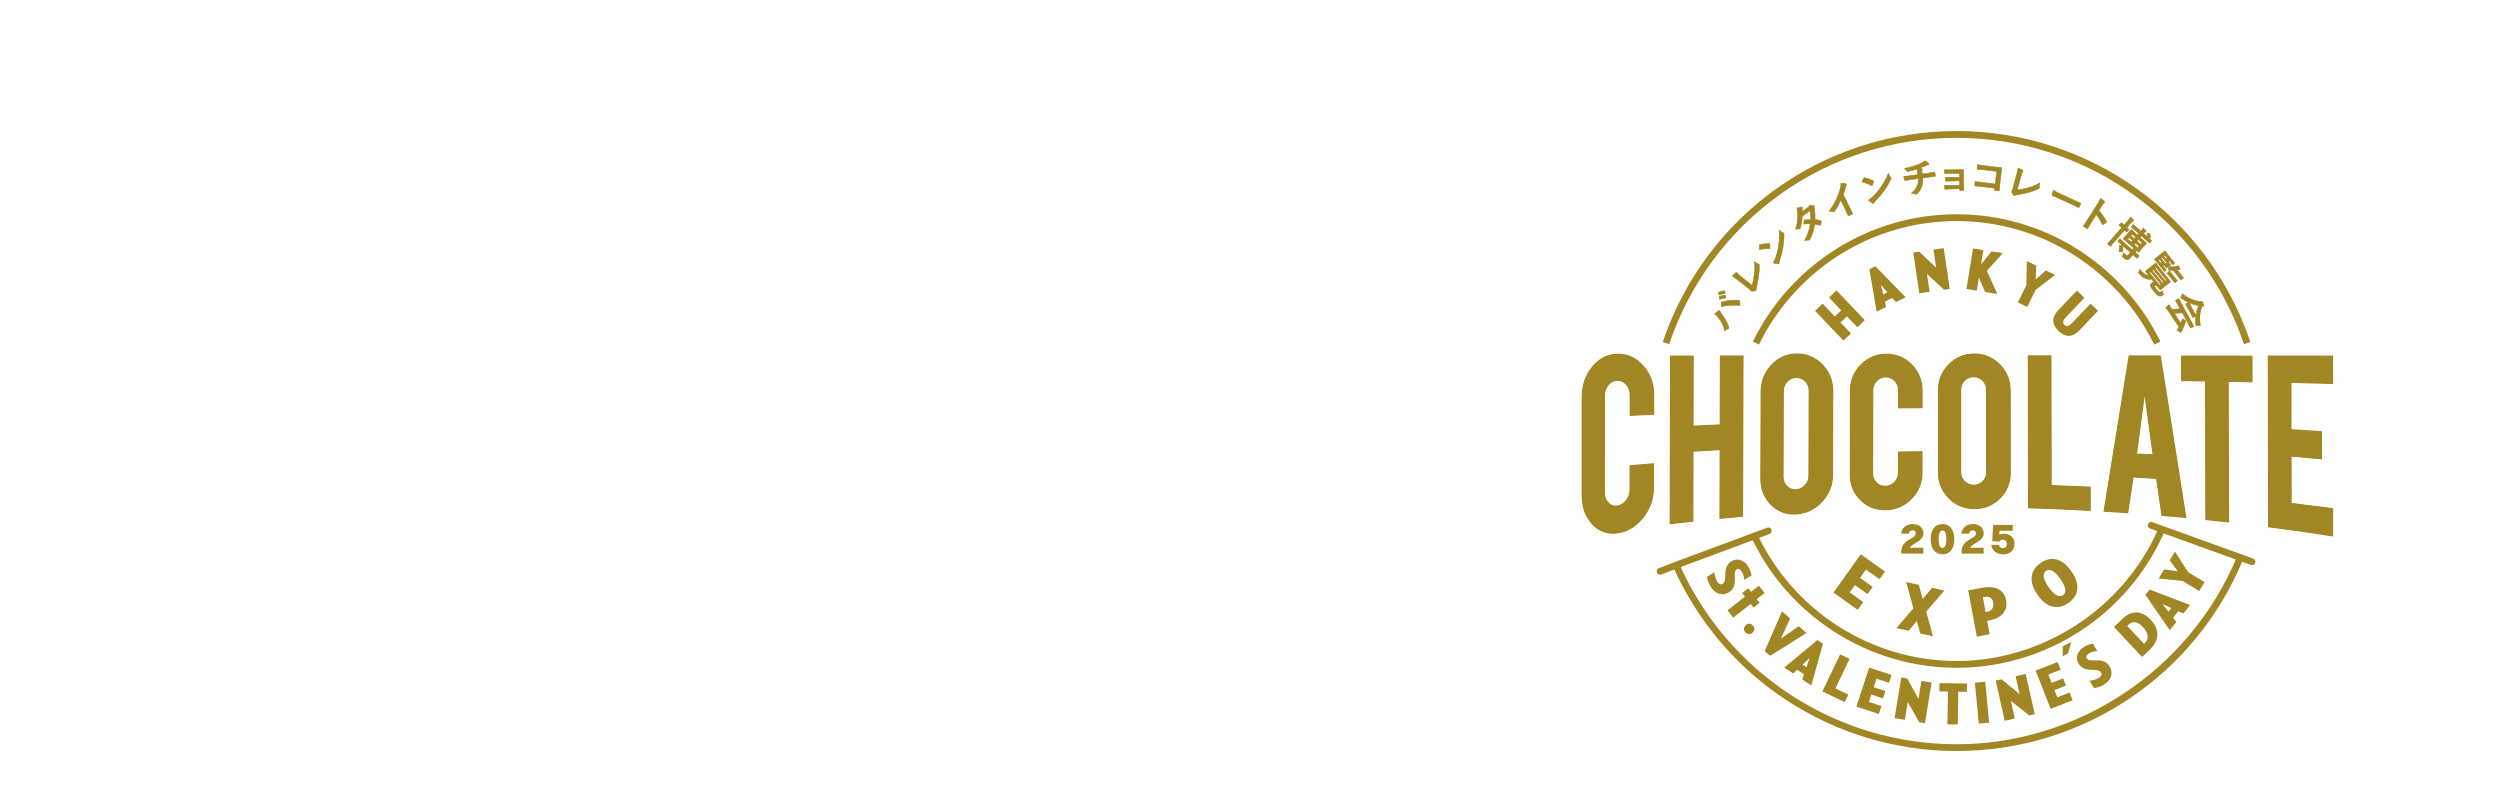 <?xml version="1.0" encoding="UTF-8"?>
<svg id="_レイヤー_2" data-name="レイヤー 2" xmlns="http://www.w3.org/2000/svg" viewBox="0 0 496 159">
  <defs>
    <style>
      .cls-1 {
        fill: #a28624;
      }

      .cls-1, .cls-2 {
        stroke-width: 0px;
      }

      .cls-2 {
        fill: none;
      }
    </style>
  </defs>
  <g id="object">
    <g>
      <g>
        <g>
          <g>
            <path class="cls-1" d="M346.84,112.41c.33.54.59,1.21.67,1.75l-1.48.91c.04-.42-.15-1.17-.46-1.68-.26-.42-.6-.67-.99-.43-.42.26-.41.83-.39,1.59.03.98.07,2.2-1.2,2.98-1.24.76-2.69.34-3.58-1.1-.42-.68-.66-1.37-.73-2l1.45-.89c.04.54.25,1.32.56,1.83.29.47.68.7,1.09.45.46-.28.51-.91.52-1.67.01-.98.08-2.1,1.24-2.81,1.19-.73,2.54-.17,3.3,1.06Z"/>
            <path class="cls-1" d="M346.2,118.37l-.56-.72,1.21-.95.56.72,1.56-1.22,1.13,1.45-1.56,1.22.56.72-1.21.95-.56-.72-3.47,2.71-1.13-1.45,3.47-2.71Z"/>
            <path class="cls-1" d="M347.77,124.11c.43.46.39.99-.06,1.4-.45.41-.98.41-1.41-.05-.43-.46-.39-1,.06-1.42.45-.41.98-.4,1.41.06Z"/>
            <path class="cls-1" d="M350.12,129.17l3.43-7.88,1.61,1.42-1.81,3.94.02.02,3.5-2.44,1.54,1.36-7.23,4.53-1.06-.93Z"/>
            <path class="cls-1" d="M360.56,126.98l1.11.74-2.31,8.28-1.79-1.19.34-1.04-1.36-.9-.8.74-1.75-1.16,6.56-5.46ZM358.4,132.36l.63-1.81h-.02s-1.38,1.3-1.38,1.3l.77.51Z"/>
            <path class="cls-1" d="M365.09,129.83l1.86.89-2.81,5.86,2.57,1.23-.72,1.49-4.43-2.13,3.53-7.35Z"/>
            <path class="cls-1" d="M370.84,132.46l4.45,1.45-.51,1.56-2.49-.81-.55,1.68,2.33.76-.48,1.46-2.33-.76-.48,1.47,2.49.81-.51,1.57-4.45-1.45,2.53-7.75Z"/>
            <path class="cls-1" d="M377.22,134.41l1.16.19,2.23,4.04h.02s.58-3.55.58-3.55l2.02.33-1.32,8.07-1.12-.18-2.27-4.01h-.02s-.58,3.51-.58,3.51l-2.03-.33,1.32-8.07Z"/>
            <path class="cls-1" d="M386.47,137.2l-1.7-.03.03-1.64,5.46.09-.03,1.64-1.71-.03-.1,6.51-2.05-.03.1-6.51Z"/>
            <path class="cls-1" d="M391.82,135.45l2.05-.19.77,8.12-2.05.19-.77-8.12Z"/>
            <path class="cls-1" d="M395.94,135.03l1.15-.26,3.58,2.91h.02s-.79-3.52-.79-3.52l2-.45,1.79,7.98-1.1.25-3.61-2.87h-.02s.78,3.48.78,3.48l-2.01.45-1.79-7.98Z"/>
            <path class="cls-1" d="M403.87,133.05l4.36-1.71.6,1.53-2.44.96.65,1.65,2.28-.89.56,1.43-2.28.89.57,1.44,2.44-.96.6,1.54-4.36,1.71-2.98-7.59Z"/>
            <path class="cls-1" d="M409.27,128.23l1.66-.85-.63,2.25-1.08.56.05-1.95Z"/>
            <path class="cls-1" d="M413.47,128.35c.54-.33,1.21-.58,1.76-.65l.9,1.49c-.42-.04-1.17.14-1.68.44-.42.25-.67.6-.44.99.25.42.82.41,1.59.4.98-.02,2.2-.05,2.97,1.22.75,1.25.32,2.69-1.12,3.57-.69.42-1.37.65-2.01.71l-.88-1.46c.54-.04,1.32-.24,1.83-.55.47-.28.71-.67.46-1.08-.28-.46-.91-.51-1.67-.53-.98-.02-2.1-.09-2.8-1.26-.72-1.2-.15-2.54,1.09-3.29Z"/>
            <path class="cls-1" d="M424.99,130.33l-5.59-5.94,1.79-1.69c1.65-1.56,3.65-1.71,5.51.26,1.85,1.97,1.76,4.11-.25,6l-1.45,1.37ZM425.6,127.49c.79-.74.69-1.87-.44-3.07-1.16-1.23-2.12-1.19-2.87-.48l-.25.24,3.33,3.54.24-.22Z"/>
            <path class="cls-1" d="M425.65,118l.83-1.03,8.04,3.06-1.35,1.68-1.01-.44-1.02,1.27.66.87-1.32,1.63-4.84-7.03ZM430.8,120.65l-1.74-.79v.02s1.16,1.49,1.16,1.49l.58-.72Z"/>
            <path class="cls-1" d="M433.07,115.28l-4.8-.51,1.09-1.79,2.7.36v-.02s-1.6-2.15-1.6-2.15l1.05-1.73,2.62,4.08,3.25,1.97-1.07,1.76-3.24-1.97Z"/>
          </g>
          <g>
            <g>
              <path class="cls-1" d="M341,63.12c-.31-.41-.6-.69-.83-.85.31-.28.6-.51.8-.65.06-.05.11-.04.15-.02.05.03.08.08.1.14.03.11.1.22.28.46.68.89,1.14,1.66,1.47,2.67.03.1.03.18,0,.24-.03.05-.08.09-.15.12-.18.08-.41.23-.61.43-.24-1.05-.74-1.95-1.2-2.56ZM340.98,58.04c0-.05.01-.07.07-.09.32-.15.73-.24,1.04-.26.06,0,.1.01.11.09l.06.38c.01.08-.03.1-.08.1-.39.02-.76.1-1.14.25l-.06-.47ZM341.09,58.88s.01-.07.07-.09c.28-.12.68-.21,1.07-.24.06,0,.09.01.1.08l.05.4c0,.07-.02.1-.08.1-.42.03-.79.11-1.15.25l-.05-.49ZM341.47,60.11s0-.09.01-.12c.02-.03.05-.05.11-.07,1.13-.33,2.32-.42,3.39-.34.04,0,.08,0,.11.02.04.02.06.06.07.13.03.18.05.48.05.75,0,.11-.05.15-.15.13-1.39-.12-2.45-.05-3.52.23-.03-.33-.06-.58-.07-.74Z"/>
              <path class="cls-1" d="M342.21,65.73s-.01,0-.02,0c-.02,0-.03-.02-.04-.04-.2-.89-.64-1.81-1.19-2.53t0,0c-.3-.39-.58-.68-.81-.83-.01,0-.02-.03-.03-.04s0-.03.02-.05c.34-.3.62-.53.81-.65.09-.07.17-.05.21-.02.06.03.1.09.12.17.03.11.09.21.27.44.64.84,1.13,1.61,1.48,2.69.04.11.04.21,0,.29-.04.07-.09.11-.18.14-.18.07-.4.23-.59.42-.01.01-.02.02-.04.02ZM341.05,63.09c.32.42.9,1.3,1.19,2.48.19-.17.39-.31.56-.38.06-.02.1-.05.12-.09.03-.05.03-.11,0-.2-.34-1.06-.83-1.83-1.46-2.66-.19-.25-.25-.36-.29-.48-.02-.05-.04-.09-.07-.11-.02,0-.04-.02-.09.02-.18.12-.43.32-.74.6.23.17.5.45.78.82h0ZM341.54,60.9s-.02,0-.03-.01c-.01,0-.02-.02-.02-.04-.01-.16-.03-.3-.04-.43-.01-.13-.02-.23-.03-.31,0-.06,0-.11.02-.15.03-.06.08-.08.14-.1,1.06-.31,2.24-.43,3.41-.34.05,0,.09,0,.13.03.06.03.09.09.1.17.03.2.05.5.05.76,0,.05-.01.12-.07.16-.04.03-.09.04-.15.02-1.39-.12-2.44-.05-3.5.23,0,0,0,0-.01,0ZM344.22,59.61c-.91,0-1.8.12-2.62.36-.06.02-.07.03-.08.04,0,.01-.01.04,0,.08,0,0,0,0,0,0,0,.08.02.18.03.31.01.11.02.23.03.36,1.05-.27,2.1-.33,3.48-.21.04,0,.06,0,.07,0,0,0,.02-.02.02-.08,0-.25-.02-.54-.05-.74,0-.06-.02-.08-.04-.09-.03-.01-.05-.02-.08-.02-.25-.02-.51-.03-.76-.03ZM341.15,59.43s-.02,0-.03,0c-.02,0-.03-.02-.03-.04l-.05-.49c-.02-.11.07-.14.1-.15.29-.13.69-.22,1.09-.25.09,0,.15.04.16.13l.05.4s0,.09-.02.11c-.02.03-.06.05-.11.05-.44.03-.8.11-1.14.25,0,0-.01,0-.02,0ZM342.25,58.6s0,0-.01,0c-.38.03-.77.12-1.05.24-.03.01-.04.02-.04.02,0,0,0,.01,0,.02l.05.42c.33-.12.68-.2,1.1-.23.02,0,.03,0,.03,0,0,0,0,0,0-.03l-.05-.4s0-.03-.02-.03ZM341.04,58.57s-.02,0-.03,0c-.01,0-.03-.02-.03-.04l-.06-.47s0,0,0,0c0-.1.05-.13.1-.15.32-.14.72-.24,1.06-.26.13-.01.16.08.17.13l.06.38s0,.09-.02.12c-.02.03-.06.05-.11.05-.4.02-.77.1-1.12.24,0,0-.01,0-.02,0ZM341.04,58.04l.05.4c.35-.13.7-.2,1.09-.23.02,0,.03,0,.03,0,0,0,0-.01,0-.03l-.06-.38s-.01-.04-.05-.04c-.33.02-.72.12-1.02.25-.03.01-.03.02-.04.02h0s0,0,0,.02Z"/>
            </g>
            <g>
              <path class="cls-1" d="M347.6,56.61c.18-.61.33-1.22.45-2.13.13-1.01.12-1.7.02-2.56.28.21.55.36.77.45.14.05.19.12.19.25.03.82-.03,1.58-.15,2.32-.09.67-.22,1.33-.41,2.06-.05.2-.08.36-.07.49,0,.06,0,.11-.04.15s-.07.05-.13.06c-.22.05-.45.07-.7.05-.05,0-.09-.01-.12-.04-.03-.02-.06-.06-.08-.11-.04-.07-.16-.16-.32-.29l-2.26-1.79c-.49-.39-.8-.6-1.1-.76.31-.3.6-.57.75-.68.07-.05.13-.05.19,0,.03.02.06.07.1.13.09.14.27.32.7.65l2.2,1.76Z"/>
              <path class="cls-1" d="M347.74,57.81c-.07,0-.13,0-.2,0-.06,0-.11-.02-.16-.05-.04-.03-.07-.07-.09-.13-.03-.06-.15-.15-.31-.27l-2.26-1.79c-.49-.39-.8-.6-1.09-.75-.02,0-.03-.02-.03-.04,0-.02,0-.04.02-.05.2-.2.57-.56.76-.69.09-.06.18-.06.26,0,.04.03.07.08.12.14.09.15.3.34.68.64l2.14,1.71c.19-.66.32-1.25.42-2.04.14-1.07.12-1.74.02-2.55,0-.02,0-.04.03-.06s.04,0,.06,0c.27.2.53.35.76.45.16.06.22.14.23.3.03.75-.02,1.52-.15,2.33-.09.65-.22,1.3-.41,2.07-.05.21-.07.35-.07.47,0,.08-.01.14-.05.18-.04.05-.1.07-.16.08-.17.04-.34.05-.51.05ZM347.54,57.69c.24.02.46,0,.69-.04.05-.01.08-.02.1-.04.02-.02.03-.06.02-.11,0-.13.02-.29.07-.5.2-.76.33-1.41.41-2.06.12-.81.17-1.56.15-2.31,0-.1-.03-.15-.16-.2-.21-.08-.45-.21-.68-.38.08.76.1,1.43-.04,2.45-.11.82-.24,1.46-.45,2.14,0,.02-.02.03-.04.04-.02,0-.04,0-.05,0l-2.2-1.76c-.4-.32-.61-.51-.71-.67-.03-.05-.06-.1-.09-.12-.03-.02-.06-.04-.12,0-.13.09-.37.31-.69.62.28.15.58.36,1.04.73l2.26,1.79c.18.14.29.23.34.31.02.05.04.08.06.09.02.02.05.02.09.03Z"/>
            </g>
            <g>
              <path class="cls-1" d="M349.02,48.69s0-.09.04-.12c.02-.02.06-.03.1-.04.43-.12,1.21-.22,1.81-.21.07,0,.1,0,.12.03s.03.06.04.1c.02.19.05.59.05.74,0,.05,0,.09-.02.11s-.06.03-.11.02c-.66-.03-1.36.03-1.99.17-.02-.27-.02-.59-.02-.8ZM352.28,51.17c.35-.99.49-1.57.62-2.55.16-1.19.19-1.9.09-2.96.3.25.53.39.77.5.05.02.1.05.13.08.05.05.06.12.07.25.03.62-.03,1.52-.17,2.39-.12.8-.29,1.55-.65,2.68-.11.39-.13.51-.13.61,0,.06-.01.12-.05.15-.03.03-.08.04-.15.03-.29-.02-.68-.09-1.03-.2.21-.35.34-.56.49-.99Z"/>
              <path class="cls-1" d="M352.86,52.42s-.03,0-.05,0c-.33-.03-.72-.1-1.04-.2-.02,0-.03-.02-.04-.03,0-.02,0-.03,0-.05.21-.35.33-.56.48-.98.35-.99.49-1.56.62-2.54.17-1.26.19-1.95.09-2.94,0-.02,0-.04.03-.06.02-.01.04,0,.06,0,.27.23.5.37.76.5.05.02.1.05.14.09.06.06.08.15.08.29.03.65-.03,1.55-.17,2.4-.13.85-.32,1.63-.65,2.69-.1.37-.13.5-.13.59,0,.09-.02.15-.07.19-.03.03-.08.05-.15.05ZM351.88,52.13c.3.08.65.15.95.17.07,0,.1,0,.11-.01.02-.02.03-.05.03-.11,0-.11.03-.24.13-.62.33-1.06.52-1.83.65-2.67.14-.85.2-1.74.16-2.38,0-.13-.02-.18-.05-.22-.02-.02-.05-.04-.11-.07-.24-.11-.45-.24-.68-.43.08.94.05,1.62-.11,2.84-.14.99-.28,1.56-.63,2.56,0,0,0,0,0,0-.14.4-.27.62-.46.94ZM352.28,51.17h0,0ZM349.04,49.55s-.02,0-.03-.01c-.01,0-.02-.02-.02-.04-.01-.2-.02-.47-.02-.8,0-.07.01-.12.05-.16.03-.03.08-.04.13-.05.44-.12,1.22-.22,1.82-.22h0c.08,0,.13.01.16.05.04.04.05.09.05.14.02.19.05.59.05.75,0,.06,0,.11-.04.15-.04.04-.1.04-.15.04-.64-.03-1.34.03-1.98.16,0,0,0,0-.01,0ZM350.96,48.38c-.57,0-1.36.09-1.79.21-.04,0-.06.02-.08.03-.01.01-.02.04-.02.07,0,0,0,0,0,0,0,.3,0,.54.02.73.63-.13,1.32-.18,1.94-.15.06,0,.07,0,.07,0,0,0,0-.04,0-.07,0-.15-.03-.54-.05-.74,0-.04,0-.06-.02-.07,0,0-.02-.01-.08-.01h0Z"/>
            </g>
            <g>
              <path class="cls-1" d="M358.66,41.19c.18-.13.24-.23.28-.33.02-.06.05-.1.08-.12.03-.02.08-.03.15-.03.2-.01.49.04.69.09.06.01.1.04.13.08s.03.09.01.17c-.02.1-.04.21-.02.37.1.72.15,1.45.12,2.17.4.03.79.09,1.12.17.04,0,.08.03.1.06.02.03.03.07.02.11-.01.17-.07.5-.12.67-.01.04-.03.07-.05.08-.02.01-.05.02-.1,0-.27-.07-.7-.15-1.03-.19-.17,1.14-.48,2.08-.93,2.96-.04.07-.07.13-.12.17-.04.03-.09.03-.16.03-.31-.03-.55.01-.82.09.64-1.17.96-2.06,1.15-3.31-.37-.03-.79-.03-1.32.03.04-.25.06-.5.11-.73,0-.04.02-.08.05-.1.02-.01.05-.01.08-.02.3-.05.7-.06,1.16-.05.03-.6-.01-1.17-.12-1.76l-1.55,1.11c-.06,1.02-.18,1.74-.38,2.35-.02.06-.04.11-.09.14-.03.02-.08.03-.13.03-.24,0-.46.02-.73.07.4-1.31.48-2.21.43-3.21-.03-.48-.07-.71-.19-1.01.27-.07.67-.19.95-.2.07,0,.11.02.14.05.03.04.03.12.01.18-.03.08-.04.16-.04.22.01.12.02.21.02.45l1.09-.79Z"/>
              <path class="cls-1" d="M358,47.79s-.03,0-.04-.02c-.01-.02-.02-.04,0-.06.64-1.17.95-2.05,1.14-3.23-.4-.03-.8-.02-1.25.03-.02,0-.03,0-.05-.02-.01-.01-.02-.03-.02-.05.01-.07.02-.15.03-.22.02-.17.04-.35.08-.52,0-.05.02-.1.07-.13.03-.02.06-.02.09-.02h.02c.3-.05.71-.06,1.12-.06.03-.52,0-1.03-.11-1.6l-1.45,1.04c-.07,1.03-.18,1.73-.38,2.34-.02.06-.05.13-.11.17-.05.03-.11.05-.17.03-.22,0-.44.02-.71.07-.02,0-.04,0-.05-.02-.01-.01-.02-.04-.01-.05.42-1.36.47-2.26.43-3.19-.03-.47-.06-.69-.19-.99,0-.01,0-.03,0-.05,0-.01.02-.03.04-.03l.09-.02c.26-.07.61-.17.87-.17.08-.01.14.02.19.08.04.06.05.15.02.23-.02.06-.04.13-.04.21,0,.1.01.18.02.34l1.01-.73c.17-.13.22-.22.26-.31.02-.07.05-.11.1-.14.04-.03.1-.04.18-.04.2-.01.5.04.71.09.07.01.12.05.16.1.04.05.04.12.02.21-.02.09-.04.19-.02.35.11.82.15,1.5.12,2.12.4.03.77.09,1.08.17.05,0,.1.04.13.09.03.04.04.1.03.15-.01.16-.07.5-.12.67-.02.06-.04.09-.08.11-.03.02-.08.03-.14.02-.26-.07-.65-.14-.98-.19-.16,1.07-.46,2-.93,2.92-.04.07-.08.14-.14.19-.05.03-.11.04-.2.04-.31-.03-.54.01-.8.09,0,0-.01,0-.02,0ZM358.65,44.35c.17,0,.34,0,.51.02.02,0,.03,0,.04.02s.01.03.01.04c-.18,1.18-.48,2.07-1.1,3.21.22-.05.44-.08.71-.06.06,0,.1,0,.12-.02.04-.03.07-.08.1-.14.47-.93.77-1.86.93-2.95,0-.03.03-.05.06-.05.34.04.77.12,1.04.19.03,0,.05,0,.05,0,.01,0,.02-.03.03-.06.04-.16.1-.49.12-.65,0-.03,0-.06,0-.07-.01-.02-.04-.03-.06-.04-.31-.08-.7-.14-1.11-.17-.03,0-.05-.03-.05-.06.03-.63,0-1.32-.12-2.16-.02-.18,0-.29.03-.39.02-.08,0-.11,0-.12-.02-.03-.05-.05-.09-.06-.2-.05-.49-.1-.68-.09-.08,0-.11,0-.12.02-.01.01-.03.03-.06.09-.05.11-.11.21-.3.36,0,0,0,0,0,0l-1.09.79s-.04.01-.06,0c-.02,0-.03-.03-.03-.05,0-.23-.01-.32-.02-.45,0-.1.02-.18.05-.25.02-.04.01-.1,0-.13-.02-.03-.05-.03-.08-.03-.25,0-.6.1-.85.17h-.03c.11.3.14.54.17.98.05.92,0,1.82-.4,3.14.24-.04.44-.06.65-.06.06,0,.09,0,.1-.02.03-.02.05-.06.07-.12.2-.6.31-1.3.37-2.33,0-.02,0-.03.02-.04l1.55-1.11s.04-.01.05,0c.02,0,.03.02.03.04.11.64.15,1.2.12,1.77,0,.03-.03.05-.06.05-.41,0-.84,0-1.15.05h-.02s-.03,0-.03,0c-.01,0-.02.03-.03.06-.04.16-.06.34-.08.51,0,.05-.01.1-.02.15.26-.03.51-.04.75-.04ZM358.66,41.19h0,0Z"/>
            </g>
            <g>
              <path class="cls-1" d="M366.82,40.87c.23.48.44.88.72,1.42.05.09.03.13-.05.17-.21.12-.46.24-.69.33-.08.04-.12.02-.15-.06-.23-.5-.43-.96-.66-1.43l-.78-1.61c-.36.8-.84,1.69-1.25,2.24-.02.04-.06.06-.09.08-.06.03-.11.03-.18,0-.24-.08-.53-.11-.79-.12.71-.95,1.1-1.64,1.48-2.47.33-.71.59-1.44.77-2.15.1-.39.12-.57.09-.92.39.02.79.06,1,.11.05,0,.09.04.11.08.03.06.02.14-.02.2-.08.13-.14.29-.23.58-.11.45-.24.85-.38,1.26l1.11,2.28Z"/>
              <path class="cls-1" d="M366.74,42.87s-.03,0-.05,0c-.05-.02-.08-.07-.09-.11-.1-.2-.19-.4-.28-.6-.13-.28-.25-.55-.38-.82l-.73-1.5c-.37.82-.83,1.63-1.21,2.14-.03.04-.06.07-.11.1-.07.03-.13.03-.22,0-.19-.07-.44-.1-.77-.12-.02,0-.04-.01-.05-.03,0-.02,0-.04,0-.06.66-.89,1.07-1.55,1.48-2.46.33-.73.59-1.45.76-2.14.1-.38.12-.55.09-.9,0-.02,0-.03.02-.04.01-.01.03-.02.04-.02.44.02.81.07,1.01.11.06,0,.11.05.14.11.03.07.02.17-.03.25-.07.12-.13.27-.22.57-.1.41-.22.79-.38,1.24l1.1,2.26h0c.22.44.41.83.72,1.42.03.05.04.1.03.14-.02.05-.07.08-.1.1-.21.12-.46.24-.69.34-.02.01-.05.02-.09.02ZM365.21,39.64s.04.01.05.03l.78,1.61c.13.27.25.54.38.82.09.2.18.4.28.6.02.04.03.05.03.05,0,0,.01,0,.04-.01.23-.09.48-.21.69-.33.04-.02.04-.03.04-.03,0,0,0-.02-.02-.06-.31-.6-.5-.98-.72-1.43l-1.11-2.28s0-.03,0-.04c.16-.45.28-.84.38-1.25.09-.31.16-.46.24-.6.03-.05.04-.11.02-.14,0-.02-.03-.04-.06-.05-.18-.04-.53-.08-.93-.11.03.32,0,.51-.1.87-.18.7-.43,1.43-.77,2.16-.33.73-.71,1.42-1.43,2.39.29.02.52.05.7.12.07.02.1.02.14,0,.03-.01.05-.03.07-.06.39-.53.87-1.39,1.25-2.24,0-.02.03-.03.05-.03Z"/>
            </g>
            <g>
              <path class="cls-1" d="M369.74,35.37s.05-.08.08-.09c.03,0,.06,0,.11,0,.43.08,1.18.34,1.72.6.06.03.09.05.1.08,0,.03,0,.06-.01.11-.06.18-.21.55-.28.69-.03.05-.04.08-.07.09-.03,0-.07,0-.11-.03-.58-.32-1.24-.57-1.86-.73.1-.25.24-.54.33-.73ZM371.58,39.03c.75-.74,1.13-1.19,1.68-2.02.67-1,1.01-1.62,1.38-2.61.16.35.3.58.47.79.04.04.07.08.08.13.02.07,0,.14-.05.26-.25.57-.69,1.36-1.2,2.08-.46.66-.95,1.27-1.76,2.12-.27.3-.34.4-.39.49-.03.06-.07.1-.11.11-.04.01-.09,0-.15-.04-.25-.15-.57-.38-.84-.63.34-.22.55-.36.87-.67Z"/>
              <path class="cls-1" d="M371.66,40.43s-.1-.02-.15-.05c-.29-.17-.6-.41-.85-.64-.01-.01-.02-.03-.02-.05,0-.02.01-.03.03-.04.35-.22.54-.35.86-.67.75-.74,1.12-1.19,1.68-2.01.7-1.06,1.03-1.67,1.38-2.6,0-.02.03-.04.05-.04.02,0,.04.01.05.03.14.32.28.55.46.78.04.04.07.09.09.15.03.08,0,.17-.05.29-.26.6-.71,1.38-1.21,2.09-.49.71-1,1.32-1.77,2.13-.26.29-.33.39-.38.48-.04.08-.09.12-.14.14-.01,0-.03,0-.04,0ZM370.8,39.71c.23.21.51.42.78.57.06.04.09.04.1.04.02,0,.05-.04.08-.09.05-.09.13-.2.39-.5.76-.8,1.27-1.41,1.76-2.12.49-.7.94-1.47,1.19-2.07.05-.12.06-.17.05-.22,0-.03-.03-.06-.07-.11-.16-.2-.29-.41-.42-.68-.34.88-.67,1.48-1.34,2.5-.56.83-.94,1.28-1.69,2.03,0,0,0,0,0,0-.31.3-.51.44-.82.64ZM371.58,39.03h0,0ZM371.36,36.91s-.08-.02-.12-.04c-.56-.31-1.22-.56-1.85-.72-.02,0-.03-.01-.04-.03,0-.01,0-.03,0-.05.08-.19.19-.43.34-.73.02-.06.07-.11.12-.12.04-.01.09,0,.14,0,.45.08,1.2.35,1.73.61.07.04.11.07.13.12.02.05,0,.11-.02.15-.07.18-.22.55-.28.69-.03.06-.05.1-.1.12-.01,0-.02,0-.04,0ZM369.48,36.06c.62.16,1.26.42,1.81.72.05.03.07.03.07.02,0,0,.02-.04.04-.06.07-.14.21-.5.28-.68.01-.04.02-.06.01-.07,0,0-.01-.02-.07-.05-.51-.25-1.26-.52-1.71-.6-.04,0-.06-.01-.08,0-.02,0-.04.03-.05.06,0,0,0,0,0,0-.13.27-.23.49-.31.67ZM369.74,35.37h0,0Z"/>
            </g>
            <g>
              <path class="cls-1" d="M380.51,34.63c-.03-.24-.08-.55-.12-.76-.02-.1-.04-.2-.09-.34-.49.16-1.19.38-1.76.49-.11.03-.17-.06-.21-.14-.1-.14-.23-.29-.46-.47.94-.18,1.52-.36,2.21-.6.51-.19.88-.32,1.21-.5.34-.19.46-.28.6-.43.28.15.55.31.7.44.07.05.12.12.13.2.01.08-.06.11-.18.13-.16.05-.31.14-.46.2-.44.19-.89.37-1.33.53.2,0,.38,0,.51.03.06,0,.11.04.11.09,0,.04-.01.08-.03.14-.02.07-.03.15-.02.27.02.17.04.34.08.6l.94-.13c.48-.07,1.12-.2,1.46-.26.08-.01.08.03.1.11.04.2.07.43.09.61,0,.11.01.14-.08.15-.48.05-.92.11-1.48.18l-.93.13c.03.65-.01,1.12-.17,1.58-.19.6-.56,1.19-1.01,1.59-.04.04-.08.06-.12.07-.04,0-.09,0-.14-.03-.29-.11-.59-.16-.84-.18.7-.55.99-.99,1.22-1.6.14-.41.19-.83.16-1.31l-1.35.19c-.27.04-.83.12-1.2.2-.1.02-.13-.04-.17-.15-.06-.14-.14-.44-.17-.68.55-.03,1.11-.1,1.48-.15l1.34-.19Z"/>
              <path class="cls-1" d="M380.17,38.59s-.09-.01-.14-.03c-.26-.09-.54-.15-.83-.17-.02,0-.04-.02-.05-.04s0-.05.02-.06c.73-.58.99-1.02,1.2-1.58.13-.39.18-.78.16-1.22l-1.29.18c-.27.04-.83.12-1.2.2-.16.03-.2-.1-.23-.19-.06-.13-.14-.45-.18-.69,0-.02,0-.03.01-.04s.02-.02.04-.02c.42-.02.92-.07,1.47-.15l1.28-.18c-.04-.29-.1-.61-.11-.71-.02-.08-.04-.17-.07-.28-.48.16-1.15.36-1.72.48-.16.04-.24-.11-.27-.17-.11-.15-.24-.29-.45-.45-.02-.01-.03-.04-.02-.06,0-.02.02-.04.04-.04.96-.18,1.55-.37,2.21-.59.48-.18.86-.32,1.2-.5.33-.18.45-.28.59-.42.02-.02.05-.02.07-.01.26.14.56.31.71.45.08.06.13.14.15.23.02.15-.13.18-.23.2-.09.02-.17.07-.26.11-.06.03-.12.06-.19.08-.36.16-.7.3-1.04.42.08,0,.15.01.21.03.08,0,.15.06.16.14,0,.04,0,.08-.02.12v.04c-.03.07-.03.14-.03.25.01.15.04.31.07.54l.89-.12c.38-.05.86-.14,1.21-.21l.25-.05c.13-.02.15.07.16.14.05.21.07.44.09.62,0,.11.01.19-.13.21-.5.05-.95.11-1.48.18l-.88.12c.03.66-.02,1.11-.17,1.55-.19.61-.57,1.21-1.02,1.61-.05.04-.09.08-.15.08,0,0-.02,0-.03,0ZM379.35,38.28c.25.03.5.08.72.17.06.02.1.03.12.02.03,0,.05-.02.09-.06.44-.38.81-.97.99-1.56.15-.44.19-.89.16-1.56,0-.03.02-.05.05-.06l.93-.13c.53-.07.97-.13,1.48-.18.03,0,.03,0,.03,0,0,0,0-.04,0-.07-.02-.19-.04-.42-.08-.61,0-.03-.01-.06-.02-.07,0,0,0,0-.02,0l-.24.05c-.35.07-.83.16-1.21.21l-.94.13s-.06-.02-.06-.05c-.04-.26-.06-.43-.08-.6,0-.13,0-.21.02-.29v-.04s.03-.06.03-.07c0-.03-.04-.04-.06-.04-.12-.03-.28-.03-.5-.03-.03,0-.05-.02-.06-.05,0-.03.01-.05.04-.06.42-.15.86-.32,1.32-.53.06-.02.12-.05.18-.08.09-.04.19-.09.29-.12.15-.03.15-.05.14-.07,0-.06-.04-.11-.11-.16-.14-.13-.4-.28-.65-.42-.14.14-.26.23-.59.41-.34.18-.73.33-1.21.51-.64.22-1.2.4-2.1.58.16.14.28.26.38.4.06.1.09.13.15.12.59-.12,1.28-.34,1.76-.49.01,0,.03,0,.04,0,.01,0,.02.02.03.03.04.15.07.25.09.35.02.1.08.46.12.77,0,.03-.02.06-.05.06l-1.34.19c-.53.07-1.01.13-1.42.15.04.22.11.49.16.61.05.13.06.13.1.12.37-.08.94-.16,1.21-.2l1.35-.19s.03,0,.04.01.02.02.02.04c.04.48-.01.91-.16,1.33-.24.64-.54,1.05-1.13,1.54Z"/>
            </g>
            <g>
              <path class="cls-1" d="M388.76,34.39l-1.77.03c-.36,0-.73.05-1.07.06-.07,0-.11-.05-.12-.17-.02-.19-.03-.34-.05-.63.44.03.67.03,1.23.02l1.33-.02c.38,0,.8-.01,1.13-.03.09,0,.12.04.12.12,0,.34,0,.67,0,1l.03,1.77c0,.34.03.7.05,1.09,0,.11-.04.14-.17.15-.12,0-.37.02-.52.02-.12,0-.14-.02-.14-.11v-.23s-1.82.03-1.82.03c-.36,0-.7.03-1.06.06-.08,0-.1-.04-.11-.15-.03-.15-.04-.37-.05-.64.41.02.79.02,1.23.01l1.79-.03v-.86s-1.64.03-1.64.03c-.34,0-.72.03-1.05.05-.09,0-.12-.04-.13-.17-.03-.15-.04-.35-.04-.61.41.02.7.03,1.2.02l1.64-.03v-.77Z"/>
              <path class="cls-1" d="M388.94,37.86c-.06,0-.11,0-.14-.04-.04-.03-.04-.08-.04-.13v-.17s-1.76.03-1.76.03c-.32,0-.65.02-1.05.06h0c-.14,0-.16-.1-.17-.2-.03-.16-.04-.39-.05-.64,0-.02,0-.03.02-.04.01-.01.03-.02.04-.02.41.02.79.02,1.23.01l1.73-.03v-.75s-1.58.03-1.58.03c-.34,0-.72.03-1.05.05-.15,0-.18-.11-.19-.22-.02-.14-.04-.33-.04-.62,0-.02,0-.03.02-.04.01-.01.03-.02.04-.02.4.02.67.03,1.19.02l1.58-.03v-.66s-1.72.03-1.72.03c-.2,0-.41.02-.61.03-.16.01-.31.02-.46.03-.03,0-.07,0-.1-.03-.04-.04-.07-.1-.08-.2-.02-.19-.03-.33-.05-.62,0-.02,0-.04.02-.05s.03-.02.04-.02c.44.03.67.03,1.22.02l1.33-.02c.37,0,.8-.01,1.13-.03.06,0,.11.01.14.05.03.03.04.08.04.13,0,.17,0,.34,0,.5,0,.16,0,.33,0,.5l.03,1.77c0,.31.02.64.04.98v.11c0,.16-.07.2-.21.21-.13.01-.38.02-.52.02,0,0-.01,0-.02,0ZM388.81,37.4s.03,0,.04.02c.01.01.02.02.02.04v.23s0,.05,0,.05c0,0,.02,0,.08,0,.16,0,.4-.01.52-.02.12,0,.12-.02.11-.09v-.1c-.03-.34-.04-.67-.05-.98l-.03-1.77c0-.17,0-.33,0-.5,0-.17,0-.33,0-.51,0-.03,0-.05,0-.05,0,0-.03-.01-.05-.01-.34.02-.76.03-1.13.03l-1.33.02c-.52,0-.76.01-1.17-.01.02.25.03.39.04.56,0,.09.03.11.04.12,0,0,0,0,.02,0,.15,0,.31-.02.46-.03.2-.02.41-.03.61-.03l1.77-.03s.03,0,.04.02c.01.01.02.02.02.04v.77s-.01.06-.04.06l-1.64.03c-.49,0-.77,0-1.14-.02,0,.25.02.42.04.54,0,.12.03.12.08.12.32-.02.7-.04,1.05-.05l1.62-.03s.06.02.06.06v.86s0,.03,0,.04c-.01.01-.02.02-.04.02l-1.79.03c-.42,0-.78.01-1.18,0,0,.22.02.42.05.57,0,.1.02.11.05.1.4-.03.73-.05,1.06-.06l1.82-.03h0Z"/>
            </g>
            <g>
              <path class="cls-1" d="M396.15,34l-2.66-.32c-.52-.06-.88-.09-1.15-.09-.08-.01-.11-.05-.1-.14,0-.21.03-.57.06-.82.45.1.72.14,1.26.21l2.26.27c.4.05.8.08,1.21.12.12.01.16.05.14.15-.05.4-.11.8-.16,1.2l-.22,1.82c-.07.56-.12,1.17-.14,1.38,0,.08-.04.1-.15.09-.21-.01-.46-.04-.67-.08-.12-.02-.14-.03-.13-.15l.04-.3-2.62-.32c-.48-.06-.89-.08-1.25-.12-.07,0-.1-.04-.09-.13,0-.2.02-.48.06-.8.35.07.79.14,1.4.21l2.61.32.3-2.49Z"/>
              <path class="cls-1" d="M396.54,37.91s-.02,0-.03,0c-.22-.01-.46-.04-.68-.08-.14-.03-.19-.05-.17-.21l.03-.25-2.56-.31c-.31-.04-.58-.06-.85-.08-.14-.01-.28-.02-.4-.04-.15-.02-.14-.14-.14-.18,0-.22.02-.5.06-.8,0-.02.01-.03.02-.04.01,0,.03-.01.04,0,.4.07.85.14,1.39.21l2.55.31.29-2.38-2.6-.32c-.5-.06-.87-.09-1.14-.09-.06,0-.1-.03-.13-.06-.04-.05-.03-.11-.03-.15,0-.19.03-.55.06-.82,0-.02.01-.03.02-.04.01,0,.03-.01.04,0,.45.1.71.14,1.26.21l2.26.27c.4.05.81.08,1.2.12.06,0,.13.02.17.07.03.05.03.1.02.14-.02.2-.05.4-.08.6-.03.2-.06.4-.08.6l-.22,1.82c-.06.53-.11,1.1-.13,1.34v.03c-.02.12-.1.14-.18.14ZM391.89,36.03c-.03.27-.05.53-.05.73,0,.07.01.07.04.07.13.01.26.02.4.04.25.02.54.05.85.08l2.62.32s.03,0,.04.02.01.03.01.04l-.04.3s0,.06,0,.06c0,0,.06.02.08.02.21.04.45.07.66.08.09,0,.09,0,.09-.04v-.03c.02-.25.07-.82.14-1.35l.22-1.82c.02-.2.05-.4.08-.6.03-.2.06-.4.08-.6,0-.04,0-.05,0-.06,0,0-.02-.02-.09-.03-.4-.03-.81-.07-1.21-.12l-2.26-.27c-.53-.06-.79-.1-1.21-.19-.03.26-.05.57-.05.75,0,.05,0,.07,0,.07,0,0,.02.01.04.02.27,0,.64.03,1.15.09l2.66.32s.03,0,.04.02c0,.01.01.03.01.04l-.3,2.49s-.03.05-.06.05l-2.61-.32c-.52-.06-.95-.13-1.34-.2Z"/>
            </g>
            <g>
              <path class="cls-1" d="M400.2,37.68c.63-.07,1.25-.18,2.14-.42.99-.27,1.61-.55,2.37-.98-.08.34-.12.65-.11.89,0,.15-.04.22-.15.28-.74.35-1.47.59-2.19.77-.65.18-1.31.31-2.06.43-.21.03-.36.07-.48.13-.05.02-.1.04-.15.02-.04-.01-.08-.04-.11-.09-.13-.19-.24-.39-.32-.62-.02-.04-.02-.09-.01-.13,0-.04.04-.08.07-.12.05-.07.09-.21.14-.41l.76-2.78c.16-.61.24-.97.27-1.31.4.16.76.32.92.42.07.04.1.1.08.17,0,.04-.04.08-.08.15-.09.13-.19.37-.33.9l-.76,2.72Z"/>
              <path class="cls-1" d="M399.6,38.85s-.04,0-.05,0c-.07-.02-.11-.07-.14-.12-.14-.19-.24-.4-.32-.64-.02-.05-.03-.11-.01-.16.01-.04.04-.09.08-.14.04-.05.08-.19.13-.39l.76-2.78c.16-.61.24-.97.26-1.3,0-.02.01-.03.03-.04.02,0,.03-.01.05,0,.26.11.73.31.93.43.09.06.13.14.11.23-.01.04-.04.09-.09.16-.1.14-.19.41-.32.88l-.73,2.64c.68-.08,1.28-.2,2.05-.41,1.04-.29,1.65-.58,2.35-.98.02-.01.04,0,.06,0,.02.01.03.04.02.06-.08.32-.12.63-.11.87,0,.17-.04.26-.19.33-.68.32-1.4.57-2.2.78-.63.17-1.28.31-2.06.43-.21.03-.35.07-.46.12-.05.02-.09.03-.13.03ZM400.42,33.41c-.03.32-.11.67-.26,1.24l-.76,2.78c-.06.22-.1.36-.15.43-.03.04-.05.07-.06.1,0,.03,0,.06,0,.09.08.23.18.43.31.61.03.05.05.06.08.07.03,0,.07,0,.11-.02.12-.06.27-.1.49-.13.78-.12,1.43-.25,2.05-.43.79-.2,1.51-.46,2.18-.77.09-.04.13-.08.12-.22,0-.23.02-.49.09-.78-.67.37-1.27.65-2.27.92-.79.22-1.44.35-2.15.43-.02,0-.04,0-.05-.02-.01-.01-.02-.03-.01-.05l.76-2.72c.13-.49.23-.76.34-.91.03-.05.06-.1.07-.13,0-.03,0-.07-.06-.11-.13-.08-.43-.22-.84-.39Z"/>
            </g>
            <g>
              <path class="cls-1" d="M408.27,39.26c-.69-.32-.99-.36-1.06-.39-.08-.04-.12-.11-.09-.22.04-.18.15-.52.28-.89.42.28.76.45,1.47.78l2.24,1.03c.53.24,1.07.48,1.61.72.11.04.12.07.08.16-.08.22-.19.45-.3.65-.04.08-.08.1-.17.05-.52-.25-1.03-.49-1.55-.73l-2.51-1.15Z"/>
              <path class="cls-1" d="M412.42,41.22s-.08-.02-.12-.04h-.02c-.52-.26-1.01-.49-1.52-.73l-2.51-1.15h0c-.52-.24-.82-.32-.96-.36-.05-.01-.08-.02-.1-.03-.08-.04-.16-.11-.12-.28.04-.19.15-.54.29-.9,0-.02.02-.03.04-.03.02,0,.03,0,.05,0,.43.28.78.46,1.46.77l2.24,1.03c.35.16.72.32,1.07.48.18.08.36.16.54.24.06.02.11.05.13.1.02.05,0,.09-.02.13-.08.21-.19.45-.3.66-.02.04-.04.08-.1.1-.01,0-.03,0-.04,0ZM408.3,39.2l2.51,1.15c.51.23,1,.47,1.52.72h.03s.07.04.07.04c0,0,.01,0,.03-.04.11-.2.22-.44.3-.65.02-.04.02-.05.02-.05,0,0,0-.01-.06-.03-.18-.08-.36-.16-.54-.24-.35-.16-.72-.32-1.07-.48l-2.24-1.03c-.65-.3-1-.47-1.41-.74-.12.33-.22.65-.26.82-.02.1,0,.13.06.16.02,0,.04.01.08.02.15.04.45.12.98.36h0Z"/>
            </g>
            <g>
              <path class="cls-1" d="M416.43,41.76c.63.75,1.1,1.4,1.5,2.18.05.08.05.15-.04.21-.22.16-.45.3-.64.39-.05.03-.1.04-.13.02-.02-.01-.04-.04-.05-.08-.35-.76-.76-1.41-1.18-1.91l-.91,1.43c-.27.42-.5.81-.78,1.29-.04.08-.09.08-.18.02-.2-.11-.4-.23-.58-.36-.09-.06-.11-.1-.06-.18.32-.47.57-.84.83-1.26l2.02-3.18c.31-.49.42-.71.54-1,.29.21.59.45.74.62.08.08.09.14.05.19-.02.04-.08.08-.15.12-.1.06-.2.22-.43.58l-.59.93Z"/>
              <path class="cls-1" d="M414.14,45.42s-.09-.02-.13-.05c-.2-.11-.4-.23-.58-.37-.08-.05-.16-.12-.08-.25.3-.44.55-.81.83-1.26l2.02-3.18c.31-.5.42-.72.54-.99,0-.02.02-.03.04-.03.02,0,.03,0,.05,0,.36.27.62.48.75.62.09.09.11.18.06.26-.03.05-.08.09-.17.14-.09.05-.19.22-.41.56l-.56.89c.68.81,1.11,1.43,1.48,2.16.02.04.1.17-.05.28-.27.2-.52.33-.64.39-.05.03-.12.06-.18.01-.03-.02-.06-.05-.08-.11-.33-.71-.72-1.35-1.12-1.82l-.86,1.37c-.23.36-.43.7-.66,1.09l-.12.2s-.04.07-.09.09c-.01,0-.02,0-.03,0ZM416.82,39.42c-.11.25-.23.48-.52.94l-2.02,3.18c-.28.45-.53.82-.83,1.26-.02.04-.03.05.05.1.18.13.38.26.57.36.06.04.07.03.08.03,0,0,0,0,.03-.03l.12-.2c.23-.39.43-.73.66-1.09l.91-1.43s.03-.02.04-.03c.02,0,.04,0,.05.02.42.49.83,1.16,1.19,1.92,0,.03.02.05.03.05.01,0,.04,0,.07-.02.12-.06.36-.19.63-.38.05-.04.06-.07.02-.14-.37-.73-.8-1.36-1.49-2.18-.02-.02-.02-.05,0-.07l.59-.93c.24-.38.34-.54.45-.6.09-.05.12-.08.13-.1,0-.01.03-.05-.05-.12-.12-.13-.36-.33-.68-.57Z"/>
            </g>
            <g>
              <path class="cls-1" d="M422,43.99c.36-.41.51-.59.72-.91.21.2.37.36.55.56.05.06.07.11.04.14-.04.04-.08.06-.14.08-.09.05-.23.19-.6.61l-.61.69c.25.22.34.28.38.31.06.05.06.06,0,.12l-.36.41c-.05.06-.06.06-.12,0-.03-.03-.12-.11-.36-.33l-1.88,2.14c-.58.66-.85,1-.88,1.02-.05.06-.06.06-.12,0l-.46-.4c-.06-.05-.06-.06,0-.12.03-.03.32-.35.9-1l1.88-2.15h-.01c-.34-.31-.45-.39-.48-.41-.06-.05-.06-.06,0-.12l.36-.41c.05-.06.06-.06.12,0,.03.03.12.13.46.43h.01s.59-.66.59-.66ZM423.09,50.66c-.17.19-.29.34-.46.54-.17.19-.34.36-.6.34-.21-.03-.39-.12-.81-.48q-.18-.16-.08-.37c.08-.17.14-.36.17-.52.17.17.31.32.51.47.12.1.23.11.34-.01l.48-.55-1.64-1.44c-.56-.49-.77-.66-.81-.69-.06-.06-.06-.07-.01-.12l.33-.38c.05-.06.06-.06.12,0,.03.03.22.21.79.71l1.64,1.43c.08-.1.14-.19.22-.32.21.19.37.36.52.54.05.05.05.11.03.13-.04.04-.07.05-.11.07-.03.01-.06.03-.09.06.52.46.72.61.76.65.06.05.04.08,0,.14l-.32.36c-.05.06-.06.06-.12,0-.03-.03-.21-.21-.74-.67l-.1.12ZM421.04,48.74c.08.01.09.02.11.1.05.33.05.69,0,1.05,0,.08-.03.11-.12.1l-.52-.05c-.05,0-.09-.01-.11-.03s-.01-.04,0-.09c.06-.37.09-.76.06-1.08,0-.09.02-.1.11-.08l.47.08ZM426.47,46.35c.1.03.1.06.12.11.06.19.09.45.09.68,0,.1-.02.09-.12.07l-.37-.07c.46.4.64.54.68.57.06.06.06.07.02.12l-.32.37c-.05.06-.06.06-.12,0-.03-.03-.22-.21-.78-.7l-.77-.68-.27.31.47.41c.54.47.73.62.77.66.06.05.06.06,0,.12-.03.03-.17.17-.45.49l-.62.7c-.28.32-.39.47-.42.51-.05.06-.06.06-.12,0-.04-.04-.21-.21-.75-.68l-1.44-1.26c-.54-.47-.74-.62-.77-.66-.06-.05-.06-.06,0-.12.03-.03.16-.16.45-.49l.62-.7c.28-.32.39-.47.43-.51.05-.06.06-.06.12,0,.03.03.21.21.75.68l.43.37.27-.31-.66-.58c-.56-.49-.76-.65-.8-.68-.06-.05-.06-.06,0-.12l.32-.37c.05-.05.06-.05.11,0,.03.03.21.21.78.7l.66.58c.25-.28.34-.42.47-.63.21.2.37.35.53.54.05.06.07.1.04.14-.03.03-.07.05-.12.08-.07.03-.17.11-.38.35l.71.63c.02-.21,0-.44-.04-.66-.02-.09,0-.09.08-.07l.42.1ZM422.83,48.06l.29-.33-.7-.62-.29.33.7.62ZM423.44,47.37l.28-.32-.7-.62-.28.32.7.62ZM424.41,48.86l-.74-.65-.29.33.74.65.29-.33ZM424.26,47.52l-.28.32.74.65.28-.32-.74-.65Z"/>
              <path class="cls-1" d="M422.07,51.59s-.03,0-.05,0c-.23-.04-.41-.12-.84-.5-.2-.17-.2-.2-.09-.44.08-.18.14-.36.16-.5,0-.02.02-.04.04-.05.02,0,.04,0,.06.01l.03.03c.16.16.29.29.48.44.13.1.19.07.26,0l.45-.51-1.35-1.19c.04.29.04.62,0,1.01,0,.04-.01.09-.05.12-.04.03-.09.03-.14.03l-.54-.05c-.05,0-.09-.01-.12-.04-.04-.04-.03-.09-.02-.14.07-.4.09-.77.06-1.06,0-.05,0-.09.03-.12.04-.03.09-.03.15-.02l.39.06h0c-.45-.39-.68-.58-.76-.65-.02-.02-.04-.03-.05-.04-.04-.03-.06-.06-.07-.1,0-.04.02-.08.05-.11l.33-.38c.07-.08.12-.08.2,0,0,0,.02.02.04.04.08.07.29.27.74.67l1.59,1.39c.06-.09.12-.17.18-.27,0-.01.02-.02.03-.02l-1.24-1.08c-.43-.37-.64-.55-.73-.62-.02-.02-.04-.03-.04-.04-.08-.07-.08-.12-.01-.2,0,0,.02-.02.04-.05.06-.06.19-.2.4-.44l.62-.7c.21-.24.32-.38.38-.45.02-.03.04-.05.05-.06.02-.03.05-.06.1-.06.04,0,.07.03.1.05,0,0,.02.02.04.04.08.08.28.27.71.64l.38.34.19-.22-.62-.54c-.45-.4-.67-.58-.76-.64-.02-.02-.04-.03-.04-.04-.03-.02-.06-.05-.06-.1s.03-.07.05-.1l.32-.37s.05-.06.09-.06c.04,0,.07.02.1.05,0,0,.02.02.04.04.08.07.29.27.74.66l.62.54c.22-.25.31-.39.43-.58,0-.01.02-.02.04-.03.02,0,.03,0,.05.01.21.2.37.35.53.54.1.1.08.17.04.21-.03.04-.08.07-.14.1-.05.02-.13.08-.33.3l.58.51c0-.15-.01-.32-.05-.53,0-.03-.02-.09.02-.12.04-.03.09-.02.13-.01l.43.1s0,0,0,0c.12.03.14.08.15.14.06.19.1.46.1.71,0,.04,0,.09-.04.12-.03.03-.07.02-.13,0l-.19-.04c.26.22.4.34.47.4.02.02.04.03.05.04.04.03.06.06.07.09,0,.04-.02.08-.04.1l-.32.37c-.07.08-.12.08-.2,0,0,0-.02-.02-.04-.04-.08-.07-.29-.27-.74-.66l-.73-.64-.19.22.43.38c.42.37.63.54.72.61.03.02.04.03.05.04.08.07.08.12.01.2,0,0-.02.02-.04.05-.06.07-.19.2-.41.44l-.62.7c-.21.24-.33.39-.38.46-.02.02-.03.04-.04.05-.02.03-.05.06-.1.06-.04,0-.07-.03-.1-.05,0,0-.02-.02-.05-.04-.07-.06-.21-.2-.49-.44.06.06.11.12.16.19.06.07.07.15.02.21-.04.05-.09.07-.14.09,0,0-.02,0-.02.01.38.33.58.49.66.56.02.02.04.03.04.04.11.09.04.17,0,.22l-.32.36s-.05.06-.1.06c-.04,0-.07-.03-.1-.05,0,0-.02-.02-.04-.04-.08-.08-.27-.25-.66-.6l-.06.07c-.08.09-.15.18-.22.26-.07.09-.15.17-.24.27-.17.19-.34.36-.6.36ZM421.34,50.28c-.03.13-.08.28-.15.42q-.08.18.07.31c.41.36.58.44.78.47.23.02.38-.14.54-.32.09-.1.16-.19.23-.27.07-.08.14-.17.22-.26h0l.1-.12s.06-.03.08,0c.42.37.62.56.7.64.02.02.03.03.04.04,0,0,.02.01.02.02,0,0,.01-.01.02-.02l.32-.36s.03-.03.03-.04c0,0,0,0-.02-.02,0,0-.02-.02-.04-.03-.09-.07-.3-.24-.72-.61-.01-.01-.02-.03-.02-.04,0-.02,0-.03.02-.04.04-.03.07-.05.11-.07.04-.02.07-.03.09-.06,0,0,0-.03-.02-.06-.13-.15-.26-.3-.47-.49-.06.09-.11.18-.18.27,0,.01-.02.02-.04.02-.01,0-.03,0-.04-.01l-1.64-1.43c-.45-.4-.67-.6-.75-.67-.02-.02-.03-.03-.04-.04-.01,0-.02-.02-.03-.02,0,0,0,.01-.02.02l-.33.38s-.01.02-.02.02c0,0,.01.01.03.02,0,0,.02.02.04.03.09.07.31.26.76.65l1.64,1.44s.03.06,0,.08l-.48.55c-.12.14-.26.14-.41.02-.17-.13-.3-.26-.44-.4ZM421.31,47.36s.01.01.02.02c0,0,.02.02.04.03.09.07.3.25.73.62l1.44,1.26c.42.37.62.56.71.64.02.02.04.03.04.04,0,0,.02.01.02.02,0,0,.01-.01.02-.02,0,0,.02-.02.04-.05.06-.07.17-.22.39-.46l.62-.7c.21-.24.35-.38.41-.45.02-.02.03-.03.04-.04,0,0,.01-.02.02-.02,0,0-.01-.01-.02-.02,0,0-.02-.02-.05-.04-.09-.07-.3-.25-.72-.62l-.47-.41s-.02-.02-.02-.04c0-.01,0-.03.01-.04l.27-.31s.06-.03.08,0l.77.68c.45.39.66.59.74.67.02.02.03.03.04.04.01,0,.02.02.03.02,0,0,0-.01.02-.02l.32-.37s0-.01.01-.01c0,0-.01-.01-.03-.02,0,0-.02-.02-.04-.04-.08-.07-.28-.23-.63-.54-.02-.02-.02-.04-.01-.07.01-.02.04-.04.06-.03l.4.08s.02,0,.03,0c0,0,0-.01,0-.02,0-.23-.03-.49-.09-.66-.01-.05-.02-.06-.08-.07l-.42-.1s-.01,0-.02,0c0,0,0,0,0,0,.05.28.06.5.04.68,0,.02-.02.04-.04.05-.02,0-.04,0-.06,0l-.71-.63s-.02-.02-.02-.04c0-.01,0-.03.01-.04.23-.27.33-.33.4-.36.05-.03.09-.05.11-.07h0s0-.02-.04-.06c-.15-.17-.29-.31-.48-.49-.12.18-.21.32-.44.58,0,.01-.02.02-.04.02-.02,0-.03,0-.04-.01l-.66-.58c-.45-.4-.66-.59-.74-.67-.02-.02-.03-.03-.04-.04,0,0-.02-.01-.02-.02,0,0,0,0-.01.01l-.32.37s-.01.02-.02.02c0,0,.01.01.02.02,0,0,.02.02.04.03.08.07.31.25.76.65l.66.58s.03.06,0,.08l-.27.31s-.02.02-.04.02c-.01,0-.03,0-.04-.01l-.43-.37c-.43-.38-.63-.56-.71-.64-.02-.02-.03-.03-.04-.04,0,0-.02-.01-.02-.02,0,0-.01.01-.02.02,0,.01-.02.03-.04.05-.06.08-.18.22-.38.46l-.62.7c-.21.24-.34.38-.41.44-.02.02-.03.03-.04.04,0,0-.01.02-.02.02ZM420.44,49.87s.03,0,.05,0h.02s.52.05.52.05c.05,0,.05,0,.05,0,0,0,0,0,0-.04.05-.4.04-.74,0-1.04,0-.03,0-.04-.01-.04,0,0-.01,0-.05-.01,0,0,0,0,0,0l-.47-.08s-.04,0-.05,0c0,0,0,.01,0,.03.03.3,0,.68-.06,1.09,0,0,0,.02,0,.04ZM424.12,49.25s-.03,0-.04-.01l-.74-.65s-.03-.06,0-.08l.29-.33s.02-.02.04-.02c.02,0,.03,0,.04.01l.74.65s.02.02.02.04c0,.01,0,.03-.01.04l-.29.33s-.03.02-.04.02ZM423.45,48.53l.66.58.21-.24-.66-.58-.21.24ZM418.71,48.94s-.06-.02-.1-.05l-.46-.4c-.08-.07-.08-.12-.01-.2,0,0,.02-.02.05-.05.11-.12.39-.42.85-.95l1.85-2.11c-.24-.21-.36-.3-.41-.35-.02-.01-.03-.02-.04-.03-.08-.07-.08-.12-.01-.2l.36-.41s.06-.06.1-.06c.04,0,.07.03.1.05,0,0,.02.02.03.03.05.05.16.15.4.37l.55-.63c.36-.41.51-.59.71-.9,0-.01.02-.02.04-.03.02,0,.03,0,.05.01.22.2.37.36.56.56.09.09.08.17.04.21-.04.04-.09.07-.14.09h-.02c-.09.05-.23.2-.58.6l-.57.65c.15.13.24.2.29.24.02.02.04.03.05.04.08.07.08.12.01.2l-.36.41s-.05.06-.1.06c-.03,0-.07-.02-.1-.05-.01-.01-.03-.03-.07-.06-.05-.05-.13-.12-.25-.24l-1.84,2.1c-.48.54-.75.87-.84.98l-.04.04s-.07.06-.1.06ZM418.21,48.38s.01.01.02.02l.46.4s.02.01.02.02c0,0,.01-.01.02-.02l.03-.04c.09-.11.37-.44.84-.98l1.88-2.14s.02-.02.04-.02c.02,0,.03,0,.04.01.15.14.24.22.3.28.03.03.05.05.06.06,0,0,.02.01.02.02,0,0,.01-.01.02-.02l.36-.41s.01-.02.02-.02c0,0-.01-.01-.02-.02,0,0-.02-.02-.04-.03-.05-.04-.16-.12-.34-.28-.02-.02-.03-.06,0-.08l.61-.69c.37-.42.51-.57.61-.62h.02s.08-.05.1-.07c0,0,0-.03-.04-.06-.17-.19-.31-.33-.5-.51-.19.28-.34.47-.68.86l-.59.67s-.06.03-.08,0h-.01c-.26-.24-.38-.36-.43-.41-.01-.01-.02-.02-.03-.03,0,0-.02-.01-.02-.02,0,0-.01.01-.02.02l-.36.41s-.01.02-.02.02c0,0,.01.01.02.02,0,0,.02.01.03.03.06.04.19.15.45.38h.01s.03.07,0,.09l-1.88,2.15c-.46.53-.74.83-.85.95-.02.03-.04.04-.05.05,0,0-.01.02-.02.02ZM424.73,48.55s-.03,0-.04-.01l-.74-.65s-.02-.02-.02-.04c0-.01,0-.03.01-.04l.28-.32s.06-.03.08,0l.74.65s.03.06,0,.08l-.28.32s-.02.02-.04.02c0,0,0,0,0,0ZM424.07,47.83l.66.58.2-.23-.66-.58-.2.23ZM422.83,48.12s-.03,0-.04-.01l-.7-.62s-.02-.02-.02-.04c0-.01,0-.03.01-.04l.29-.33s.06-.03.08,0l.7.62s.02.02.02.04c0,.01,0,.03-.01.04l-.29.33s-.03.02-.04.02ZM422.21,47.44l.62.54.21-.24-.62-.54-.21.24ZM423.44,47.42s-.03,0-.04-.01l-.7-.62s-.03-.06,0-.08l.28-.32s.02-.02.04-.02c.01,0,.03,0,.04.01l.7.62s.03.06,0,.08l-.28.32s-.02.02-.04.02c0,0,0,0,0,0ZM422.82,46.74l.62.54.2-.23-.62-.54-.2.23Z"/>
            </g>
            <g>
              <path class="cls-1" d="M427.59,56.67c-.09.07-.13.13-.07.24.06.09.18.26.38.5.24.3.4.47.55.53.14.05.23.03.6-.25,0,.17.06.37.15.55.08.19.07.2-.11.3-.36.21-.52.22-.74.16-.28-.07-.57-.38-.97-.87-.43-.53-.67-.89-.73-1.09-.06-.19-.03-.34.21-.53l.43-.35-.41-.51c-.97.21-1.69-.27-2.46-1.08-.17-.17-.16-.18-.05-.39.08-.15.13-.32.16-.49.62.73,1.17,1.26,1.78,1.26-.44-.54-.61-.74-.64-.77-.05-.06-.05-.07.02-.12.04-.03.19-.13.54-.41l.86-.69c.35-.28.49-.41.53-.44.06-.05.07-.05.12.01.03.04.18.25.65.83l1.55,1.94c.46.57.64.77.67.81.05.07.05.08,0,.12-.04.03-.19.14-.55.42l-.86.69c-.35.28-.49.41-.52.44-.07.05-.08.05-.13-.01-.03-.04-.18-.25-.65-.83l-.1-.13-.21.17ZM428.73,56.45l-2.04-2.54-.23.19,2.04,2.54.23-.19ZM429.04,56.2l.23-.18-2.04-2.54-.23.18,2.04,2.54ZM429.26,52.92c.33.41.44.53.47.56.05.06.05.07-.01.12l-.27.22c-.06.05-.07.05-.12-.01-.03-.04-.12-.18-.45-.58l-.79-.98c-.4-.5-.61-.73-.64-.77-.05-.06-.05-.07.01-.12.04-.03.22-.16.6-.46l.77-.62c.38-.3.55-.46.58-.49.06-.05.07-.05.12.01.03.04.21.28.61.79l.69.86c.39.49.53.63.55.67.05.06.05.07-.01.12l-.28.23c-.06.05-.07.05-.12-.01-.03-.04-.14-.19-.53-.68l-.06-.07-.23.19c.29.36.43.52.46.56.04.05.04.06-.02.11-.04.03-.11.07-.28.2l-.16.13c-.17.13-.22.2-.26.23-.06.05-.07.05-.11,0-.03-.04-.16-.21-.45-.57l-.23.19.15.19ZM427.78,53.05l-.23.18,2.04,2.54.23-.18-2.04-2.54ZM428.7,52.23l.23-.19-.46-.57-.23.19.46.57ZM429.92,52.19l-.92-1.15-.23.19.92,1.15.23-.19ZM429.29,50.81l.46.57.23-.19-.46-.57-.23.19ZM430.45,54.81c-.33-.41-.45-.53-.48-.57-.05-.06-.05-.07.01-.12l.39-.32c.06-.05.07-.05.12.01.03.04.12.18.45.59l.52.65c.33.41.45.53.48.57.05.06.05.07-.01.12l-.39.32c-.06.05-.07.05-.12-.01-.03-.04-.12-.18-.45-.59l-.52-.65ZM431.16,53.63c-.24,0-.48,0-.74-.04-.11-.02-.18-.02-.2-.05-.03-.04-.02-.1.01-.23.04-.16.04-.31.03-.44.54.09.98.09,1.49-.01.17-.03.3-.08.44-.14.1.2.18.38.27.58.04.09.04.15,0,.17-.04.03-.07.03-.13.02-.07-.01-.15,0-.32.03l-.1.02.6.75c.43.54.59.71.62.75.05.07.05.08,0,.12l-.39.31c-.07.05-.08.05-.13-.01-.03-.04-.17-.23-.6-.77l-.85-1.06Z"/>
              <path class="cls-1" d="M428.55,58.8c-.07,0-.14-.01-.22-.03-.3-.08-.6-.4-1-.89-.46-.57-.68-.91-.74-1.11-.08-.23-.01-.4.23-.59l.39-.31-.36-.44c-1.06.21-1.81-.4-2.48-1.1-.18-.18-.18-.22-.06-.45.08-.15.13-.32.16-.49,0-.02.02-.04.04-.04.02,0,.04,0,.06.02.58.69,1.09,1.17,1.61,1.23-.3-.37-.45-.55-.52-.63-.02-.02-.03-.04-.04-.04-.07-.09-.06-.13.03-.2,0,0,.02-.02.05-.04.07-.05.23-.16.49-.38l.86-.69c.26-.21.4-.33.47-.4.03-.02.04-.04.05-.05.08-.07.13-.06.2.02,0,0,.02.02.04.05.07.09.24.32.61.79l1.55,1.94c.37.46.56.68.63.77.02.02.03.04.04.04.07.09.07.14-.02.2,0,0-.03.02-.05.04-.07.05-.23.17-.5.38l-.86.69c-.27.21-.41.34-.48.4-.02.02-.04.03-.05.04-.09.07-.14.07-.21-.02,0,0-.02-.02-.03-.05-.07-.09-.24-.32-.61-.78l-.07-.08-.17.13c-.08.07-.09.1-.06.17.05.09.18.26.37.5.24.29.39.46.53.51.11.04.19.03.55-.24.02-.01.04-.01.06,0,.02,0,.03.03.03.05,0,.16.06.36.14.53.1.22.07.26-.13.38-.25.15-.41.2-.56.2ZM426.88,55.3s.03,0,.04.02l.41.51s.01.03.01.04c0,.01,0,.03-.02.04l-.43.35c-.23.18-.24.31-.19.47.05.19.28.52.72,1.08.37.46.67.78.94.85.2.05.36.04.69-.15q.15-.09.09-.23c-.07-.15-.12-.32-.14-.47-.3.22-.41.25-.57.19-.16-.06-.33-.24-.58-.55-.2-.25-.32-.41-.38-.51-.08-.15,0-.24.08-.32h0l.21-.17s.06-.02.08,0l.1.13c.37.46.55.7.61.79.02.02.03.04.03.04,0,.01.02.02.02.03,0,0,.02-.01.03-.02,0,0,.02-.02.04-.04.07-.06.21-.19.48-.4l.86-.69c.27-.22.43-.33.5-.39.02-.02.04-.03.05-.03,0,0,.02-.01.02-.02,0,0-.01-.02-.02-.03,0,0-.02-.02-.03-.04-.07-.08-.26-.31-.63-.77l-1.55-1.94c-.37-.46-.55-.7-.62-.79-.02-.02-.03-.04-.03-.04,0,0-.01-.02-.02-.02,0,0-.01,0-.02.02-.01,0-.03.02-.05.04-.07.07-.21.19-.48.4l-.86.69c-.27.22-.42.33-.5.38-.02.02-.04.03-.04.03-.01,0-.02.02-.03.02,0,0,0,.01.02.02,0,0,.02.02.04.04.08.09.26.3.61.73.01.02.02.04,0,.06,0,.02-.03.03-.05.03h0c-.59,0-1.13-.47-1.75-1.19-.03.14-.08.27-.14.4q-.1.19.04.33c.75.79,1.45,1.27,2.41,1.06,0,0,0,0,.01,0ZM428.5,56.7s0,0,0,0c-.01,0-.03,0-.04-.02l-2.04-2.54s-.01-.03-.01-.04c0-.01,0-.03.02-.04l.23-.19s.06-.02.08,0l2.04,2.54s.02.06,0,.08l-.23.19s-.02.01-.04.01ZM426.54,54.11l1.97,2.45.15-.12-1.97-2.45-.14.12ZM429.04,56.26s0,0,0,0c-.01,0-.03,0-.04-.02l-2.04-2.54s-.02-.06,0-.08l.23-.18s.03-.01.04-.01c.01,0,.03,0,.04.02l2.04,2.54s.02.06,0,.08l-.23.18s-.02.01-.04.01ZM427.08,53.67l1.97,2.45.14-.11-1.97-2.45-.14.11ZM431.48,56.15s-.06-.02-.1-.07c0,0-.02-.02-.03-.04-.05-.07-.16-.23-.42-.54l-.52-.65h0c-.26-.32-.38-.46-.44-.53-.02-.02-.03-.03-.04-.04-.07-.08-.06-.13.02-.2l.39-.32s.06-.05.11-.05c.04,0,.06.03.09.07,0,0,.02.02.03.05.05.07.17.23.42.54l.52.65c.26.32.38.46.44.53.02.02.03.03.04.04.07.08.06.13-.02.2l-.39.32s-.07.05-.1.05ZM430.49,54.77l.52.65c.26.32.37.47.42.55.01.02.02.03.03.04,0,0,.01.02.02.02,0,0,.01,0,.02-.02l.39-.32s.02-.01.02-.02c0,0,0-.01-.02-.02,0,0-.02-.02-.03-.04-.06-.07-.19-.21-.44-.53l-.52-.65c-.26-.32-.37-.47-.42-.55-.01-.02-.02-.03-.03-.04,0,0-.01-.02-.02-.02,0,0-.01,0-.02.02l-.39.32s-.02.01-.02.02c0,0,0,.01.02.02,0,0,.02.02.03.04.06.07.19.21.44.53h0ZM429.59,55.82s-.03,0-.04-.02l-2.04-2.54s-.02-.06,0-.08l.23-.18s.03-.01.04-.01c.01,0,.03,0,.04.02l2.04,2.54s.01.03.01.04c0,.01,0,.03-.02.04l-.23.18s-.02.01-.04.01ZM427.63,53.24l1.97,2.45.14-.11-1.97-2.45-.14.11ZM432.68,55.57s0,0,0,0c-.04,0-.07-.04-.1-.07,0,0-.02-.02-.03-.05-.07-.09-.22-.3-.56-.72l-.84-1.04c-.25,0-.48,0-.72-.04h-.03c-.11-.02-.17-.03-.2-.08-.05-.06-.03-.14,0-.28.03-.13.04-.26.03-.38l-.02.02c-.11.09-.17.15-.21.19-.02.02-.03.03-.05.04-.04.03-.07.05-.11.05-.04,0-.07-.04-.09-.06,0,0-.02-.03-.04-.05-.06-.07-.17-.23-.37-.47l-.14.12.12.15h0c.25.31.38.45.44.52.02.02.03.03.04.04.02.03.05.06.05.11s-.04.07-.07.09l-.27.22c-.08.07-.13.06-.2-.02,0,0-.02-.02-.03-.05-.05-.07-.16-.23-.41-.54l-.79-.98c-.32-.4-.51-.62-.59-.72-.02-.03-.04-.04-.04-.05-.07-.08-.06-.13.02-.2,0,0,.03-.02.05-.04.08-.06.26-.19.54-.42l.77-.62c.29-.23.45-.37.53-.44.03-.02.04-.04.05-.04.03-.02.06-.05.11-.05.04,0,.06.03.09.07,0,0,.02.03.04.05.08.1.25.34.57.73l.69.86c.31.38.46.55.52.62.02.02.03.03.04.04.07.08.06.13-.02.2l-.28.23c-.08.07-.13.06-.2-.02,0,0-.02-.02-.03-.04-.06-.08-.19-.26-.5-.64l-.02-.03-.15.12c.2.24.32.39.38.46.02.03.04.04.04.05.02.03.05.06.04.1,0,.04-.03.06-.07.09-.01,0-.03.02-.05.04-.05.03-.11.08-.23.17l-.02.02c.5.08.93.07,1.42-.02.16-.03.28-.07.42-.14.03-.01.06,0,.08.02.08.16.15.31.22.47l.05.12c.07.15.02.21-.01.24-.05.04-.1.04-.17.03-.07-.01-.15,0-.3.03h-.01s.55.68.55.68c.34.43.51.62.58.71.02.02.03.04.04.04.03.04.05.07.05.11,0,.04-.04.07-.07.1l-.39.31s-.06.05-.1.05ZM431.16,53.57s.03,0,.04.02l.85,1.06c.34.43.5.64.57.73.02.02.03.04.03.04,0,.01.02.02.02.03,0,0,.02-.01.03-.02l.39-.31s.02-.01.02-.02c0,0-.01-.01-.02-.03,0,0-.02-.02-.03-.04-.07-.08-.24-.28-.59-.71l-.6-.75s-.02-.04,0-.05c0-.02.02-.03.04-.04l.1-.02c.17-.04.26-.05.34-.03.06,0,.07,0,.09,0,0,0,.01-.04-.02-.11l-.05-.12c-.06-.14-.12-.27-.19-.41-.13.06-.25.1-.4.12-.5.09-.94.1-1.44.02,0,.13,0,.26-.04.39-.03.1-.04.16-.02.18.01.01.08.02.13.03h.03c.24.04.48.05.73.04h0ZM427.48,51.42s0,.01.02.02c0,0,.02.02.04.05.08.1.28.32.6.72l.79.98c.25.31.36.47.42.54.01.02.02.03.03.04,0,0,.01.02.02.02,0,0,.01,0,.02-.02l.27-.22s.02-.01.02-.02c0,0,0-.01-.02-.02,0,0-.02-.02-.03-.04-.06-.07-.19-.21-.44-.53l-.15-.19s-.02-.06,0-.08l.23-.19s.06-.02.08,0c.22.27.35.44.41.52l.04.05s0,.01.01.02c0,0,.01,0,.02-.02.01,0,.02-.02.04-.04.04-.04.1-.1.22-.19l.16-.13c.12-.09.19-.14.23-.17.02-.01.03-.02.04-.03,0,0,.02-.01.02-.02,0,0,0,0-.01-.02l-.04-.05c-.06-.08-.2-.24-.42-.51-.02-.02-.02-.06,0-.08l.23-.19s.06-.02.08,0l.06.07c.31.39.44.57.5.65.01.02.02.03.03.04,0,0,.01.02.02.02,0,0,.01,0,.02-.02l.28-.23s.02-.01.02-.02c0,0,0-.01-.02-.02,0,0-.02-.02-.03-.04-.06-.07-.21-.24-.52-.63l-.69-.86c-.32-.4-.5-.63-.57-.74-.02-.03-.03-.04-.04-.05,0,0-.01-.02-.02-.02,0,0-.01,0-.02.02,0,0-.02.02-.05.04-.08.07-.25.21-.53.45l-.77.62c-.28.23-.46.36-.55.42-.02.02-.04.03-.05.04,0,0-.02.01-.02.02ZM429.69,52.43s0,0,0,0c-.01,0-.03,0-.04-.02l-.92-1.15s-.02-.06,0-.08l.23-.19s.03-.01.04-.01c.01,0,.03,0,.04.02l.92,1.15s.02.06,0,.08l-.23.19s-.02.01-.04.01ZM428.84,51.24l.85,1.06.15-.12-.85-1.06-.15.12ZM428.7,52.28s-.03,0-.04-.02l-.46-.57s-.01-.03-.01-.04c0-.01,0-.03.02-.04l.23-.19s.06-.02.08,0l.46.57s.01.03.01.04c0,.01,0,.03-.02.04l-.23.19s-.02.01-.04.01ZM428.32,51.66l.39.49.15-.12-.39-.49-.15.12ZM429.75,51.44s-.03,0-.04-.02l-.46-.57s-.01-.03-.01-.04c0-.01,0-.03.02-.04l.23-.19s.06-.02.08,0l.46.57s.01.03.01.04c0,.01,0,.03-.02.04l-.23.19s-.02.01-.04.01ZM429.37,50.82l.39.49.15-.12-.39-.49-.15.12Z"/>
            </g>
            <g>
              <path class="cls-1" d="M432.14,60.56c-.35-.63-.48-.84-.5-.88-.04-.07-.04-.08.03-.12l.5-.28c.07-.04.08-.03.12.04.02.04.13.26.47.9l1.96,3.58c.35.63.48.84.5.88.04.07.04.08-.03.12l-.5.28c-.07.04-.08.03-.12-.04-.02-.04-.13-.26-.47-.9l-1.14-2.08c-.51.06-1.04.09-1.59.09.42.68.88,1.38,1.3,1.98.1-.26.21-.52.3-.8.03-.08.06-.08.14-.03l.46.31c.08.05.09.08.06.15-.23.72-.5,1.37-.88,2.1-.04.06-.06.08-.15.04l-.56-.3s-.07-.04-.08-.06c-.01-.02,0-.04.02-.08.13-.22.24-.43.34-.62-.75-1.04-1.62-2.35-2.33-3.44-.07-.1-.14-.18-.19-.21-.05-.02-.08-.05-.1-.09s-.01-.1.04-.15c.19-.18.4-.35.62-.52.12.26.24.48.4.73.04.07.08.14.12.21.59,0,1.13-.05,1.63-.12l-.38-.7ZM434.19,59.99c-.48-.23-.95-.5-1.39-.82-.08-.06-.13-.09-.15-.13-.03-.05.01-.09.1-.21.12-.17.22-.35.28-.55,1.1.92,2.29,1.4,3.37,1.51.23.02.38.02.57,0,.11.28.2.56.26.8.02.09.02.15-.03.17-.04.02-.09.03-.14,0-.04-.03-.08-.05-.11-.06-.51,1.27-.6,2.49-.37,3.9-.23-.04-.44-.04-.66-.01-.15.02-.2.02-.23-.02-.02-.03-.02-.09-.03-.18-.05-.57-.05-1.13.01-1.67l-.5.27c-.07.04-.08.03-.11-.03-.02-.04-.11-.23-.4-.77l-.57-1.04c-.29-.54-.41-.71-.43-.75-.04-.07-.03-.08.03-.11l.51-.28ZM435.27,61.83c.25.45.36.65.41.72.09-.68.26-1.32.54-1.94-.67-.1-1.3-.29-1.9-.56.03.06.12.26.39.75l.57,1.04Z"/>
              <path class="cls-1" d="M432.69,65.99s-.06,0-.1-.03l-.56-.3c-.05-.03-.09-.05-.11-.08-.03-.05,0-.1.02-.14.13-.22.24-.43.32-.59-.78-1.08-1.69-2.47-2.31-3.42-.06-.1-.13-.17-.18-.19-.05-.02-.09-.06-.12-.11-.04-.07-.02-.15.06-.22.19-.18.41-.35.62-.52.01-.01.03-.01.05-.01.02,0,.03.02.04.03.11.24.23.45.4.73.02.03.04.07.06.1.02.03.03.06.05.08.54,0,1.04-.04,1.51-.11l-.34-.63c-.27-.5-.41-.73-.47-.83-.02-.03-.02-.04-.03-.05-.06-.1-.04-.15.05-.2l.5-.28s.07-.04.11-.03c.04.01.06.04.08.09,0,0,.01.03.03.05.05.1.17.34.45.84l1.96,3.58c.28.5.41.73.47.83.01.02.02.04.03.05.02.04.04.08.03.12-.01.04-.05.06-.08.08l-.5.28c-.1.05-.14.04-.19-.06,0,0-.01-.02-.03-.05-.05-.09-.17-.34-.45-.85l-1.12-2.04c-.46.05-.95.08-1.46.09.38.6.79,1.23,1.19,1.81.09-.22.18-.45.26-.7.01-.04.04-.08.08-.1.05-.02.1.01.15.04l.46.31c.1.06.12.11.09.21-.22.7-.49,1.35-.88,2.11-.03.06-.07.09-.12.09ZM432.02,65.53s.03.01.06.03l.56.3s.05.02.05.02c0,0,0,0,.02-.03.38-.76.65-1.4.87-2.09t-.04-.08l-.46-.31s-.04-.03-.05-.03c0,0,0,.01-.01.03-.1.29-.2.55-.3.8,0,.02-.03.03-.05.04-.02,0-.04,0-.05-.02-.43-.62-.89-1.33-1.3-1.98-.01-.02-.01-.04,0-.06,0-.02.03-.03.05-.03.56,0,1.09-.03,1.59-.09.02,0,.05,0,.06.03l1.14,2.08c.28.51.4.76.45.85.01.02.02.04.02.05,0,.01.01.02.02.03,0,0,.01,0,.02-.01l.5-.28s.02-.01.02-.01c0,0,0-.02-.02-.03,0,0-.01-.02-.03-.04-.06-.1-.2-.33-.47-.84l-1.96-3.58c-.27-.5-.4-.74-.45-.85-.01-.02-.02-.04-.02-.05,0-.01-.01-.02-.02-.03,0,0-.01,0-.02.01l-.5.28s-.02.01-.02.01c0,0,0,.02.02.03,0,0,.01.02.03.05.06.1.2.33.47.83h0s.38.7.38.7c0,.02,0,.04,0,.05,0,.02-.02.03-.04.03-.51.07-1.04.11-1.64.12-.02,0-.04-.01-.05-.03-.02-.04-.04-.07-.06-.11-.02-.03-.04-.07-.06-.1-.15-.25-.27-.45-.37-.67-.19.15-.38.31-.55.47-.03.03-.04.06-.03.08.02.03.04.05.08.07.08.05.16.13.22.23.62.96,1.54,2.35,2.33,3.44.01.02.01.04,0,.06-.09.17-.21.39-.34.63-.01.02-.02.03-.02.03,0,0,0,0,0,0ZM435.76,64.66c-.06,0-.11-.02-.14-.07-.02-.04-.03-.11-.04-.21-.05-.57-.05-1.1,0-1.58l-.4.22s-.07.04-.11.03c-.04-.01-.06-.05-.08-.08,0,0-.01-.03-.03-.05-.04-.09-.15-.3-.38-.72l-.57-1.04c-.23-.42-.35-.62-.4-.7-.01-.02-.02-.04-.03-.05-.02-.03-.04-.07-.03-.11.01-.04.05-.06.08-.08l.41-.23c-.44-.21-.88-.47-1.3-.78-.09-.06-.14-.1-.17-.15-.04-.08,0-.14.1-.27.14-.19.22-.36.27-.53,0-.02.02-.03.04-.04.02,0,.04,0,.05.01,1.02.85,2.21,1.38,3.34,1.5.22.02.37.02.55,0,.03,0,.05.01.06.04.12.29.2.57.26.81.01.05.05.18-.06.23-.07.04-.14.03-.2-.01-.02-.01-.03-.02-.05-.03-.48,1.2-.58,2.38-.34,3.81,0,.02,0,.04-.02.05-.01.01-.03.02-.05.02-.21-.04-.41-.04-.65-.01-.06,0-.11.01-.15.01ZM435.66,62.65s.02,0,.03,0c.02.01.03.03.02.05-.06.5-.06,1.06-.01,1.66,0,.06,0,.14.02.16,0,.01.1,0,.17,0,.22-.03.41-.02.6,0-.23-1.44-.11-2.63.38-3.85,0-.01.02-.03.03-.03.01,0,.03,0,.04,0,.03.02.07.03.12.07.03.02.06.02.09,0,.02,0,.02-.05,0-.11-.05-.23-.13-.48-.24-.76-.18.02-.32.02-.53,0-1.13-.12-2.31-.64-3.33-1.47-.06.16-.14.31-.26.48-.06.08-.11.14-.1.15.01.03.08.07.13.11.45.32.92.6,1.38.82.02,0,.03.03.03.05,0,.02-.01.04-.03.05l-.51.28s-.02.01-.02.01c0,0,0,.01.01.02,0,0,.01.02.03.05.05.09.17.29.4.71l.57,1.04c.23.42.33.63.38.72.01.02.02.04.02.05,0,.01.01.02.01.02,0,0,.01,0,.02-.01l.5-.27s.02,0,.03,0ZM435.68,62.61s-.04,0-.05-.03c-.06-.09-.21-.35-.41-.72h0l-.57-1.04c-.22-.41-.36-.67-.39-.75,0-.02,0-.05.01-.06s.04-.02.06-.01c.6.27,1.23.46,1.89.55.02,0,.03.01.04.03,0,.02,0,.03,0,.05-.27.61-.45,1.26-.53,1.93,0,.02-.02.04-.04.05,0,0,0,0-.01,0ZM435.32,61.81c.16.3.26.48.33.58.09-.6.25-1.18.49-1.74-.59-.09-1.16-.26-1.71-.49.05.11.15.29.32.61l.57,1.04h0Z"/>
            </g>
          </g>
          <g>
            <g>
              <path class="cls-1" d="M320.98,105.71c-1.96.28-3.64-.28-5.01-1.72-1.38-1.45-2.06-3.36-2.06-5.71v-19.45c0-2.37.69-4.41,2.08-6.06,1.39-1.66,3.06-2.47,5.02-2.47,1.97,0,3.65.81,5.02,2.38,1.37,1.58,2.05,3.46,2.05,5.68,0,1.28,0,2.56,0,3.84-1.55.07-3.09.14-4.64.21,0-1.34,0-2.68,0-4.02,0-.82-.25-1.51-.75-2.09-.5-.57-1.11-.86-1.82-.84-.71.02-1.32.32-1.81.93-.5.61-.75,1.33-.75,2.17,0,6.38,0,12.76-.01,19.15,0,.84.25,1.52.74,2.04.49.52,1.1.74,1.8.65.71-.09,1.31-.45,1.82-1.08.5-.63.76-1.36.76-2.18,0-1.58,0-3.15,0-4.73,1.54-.13,3.09-.26,4.63-.39,0,1.57,0,3.13,0,4.7,0,2.24-.7,4.21-2.09,5.95-1.39,1.74-3.05,2.76-4.98,3.04Z"/>
              <path class="cls-1" d="M335.88,89.52c-.01,4.63-.02,9.25-.03,13.88-1.49.16-2.98.33-4.47.51.02-11.08.05-22.17.07-33.25,1.49,0,2.99,0,4.48,0-.01,4.63-.02,9.27-.03,13.9,1.8-.09,3.6-.17,5.4-.24.01-4.56.02-9.11.04-13.67,1.49,0,2.99,0,4.48,0-.03,10.59-.06,21.19-.09,31.78-1.49.13-2.99.27-4.48.42.01-4.55.02-9.1.04-13.64-1.8.1-3.6.21-5.4.33Z"/>
              <path class="cls-1" d="M356.51,70.24c1.97,0,3.65.72,5.03,2.15,1.38,1.43,2.07,3.15,2.06,5.16-.01,5.56-.02,11.12-.04,16.67,0,2.03-.7,3.79-2.1,5.29-1.4,1.5-3.08,2.32-5.04,2.45-1.98.13-3.65-.47-5.02-1.83-1.37-1.37-2.05-3.09-2.05-5.17.02-5.73.03-11.46.05-17.18,0-2.09.71-3.89,2.1-5.35,1.39-1.46,3.06-2.19,5.01-2.19ZM358.93,77.51c0-.74-.25-1.36-.74-1.87-.5-.51-1.1-.77-1.81-.76-.71,0-1.32.27-1.83.8-.51.53-.76,1.17-.76,1.91-.01,5.68-.03,11.37-.04,17.05,0,.75.25,1.36.75,1.86.51.49,1.11.72,1.82.67.71-.04,1.32-.33,1.82-.88.5-.55.75-1.18.75-1.92.01-5.62.03-11.24.04-16.87Z"/>
              <path class="cls-1" d="M374.21,101.13c-1.98.06-3.66-.58-5.04-1.94-1.38-1.36-2.07-3.04-2.07-5.05.01-5.53.02-11.06.03-16.58,0-2.02.7-3.74,2.1-5.16,1.39-1.41,3.07-2.12,5.03-2.12,1.97,0,3.65.71,5.02,2.11,1.37,1.4,2.06,3.09,2.06,5.07,0,1.14,0,2.28,0,3.42-1.55,0-3.1.02-4.65.03,0-1.18,0-2.35,0-3.53,0-.72-.25-1.34-.76-1.84-.5-.51-1.11-.76-1.82-.76-.71,0-1.32.26-1.81.78-.5.52-.75,1.14-.75,1.86,0,5.51-.02,11.03-.03,16.54,0,.72.25,1.33.74,1.82.5.49,1.1.73,1.82.71.71-.02,1.32-.28,1.83-.8.51-.51.76-1.13.76-1.85,0-1.38,0-2.77,0-4.15,1.55-.02,3.1-.04,4.65-.06,0,1.39,0,2.79,0,4.19,0,1.99-.7,3.69-2.09,5.1-1.39,1.41-3.07,2.15-5.02,2.21Z"/>
              <path class="cls-1" d="M391.69,70.24c1.97,0,3.65.7,5.04,2.11,1.38,1.4,2.08,3.1,2.08,5.08,0,5.46.01,10.93.02,16.39,0,2-.69,3.68-2.09,5.05-1.39,1.37-3.07,2.05-5.04,2.03-1.98-.01-3.66-.71-5.04-2.11-1.38-1.4-2.07-3.08-2.07-5.05,0-5.45,0-10.89,0-16.34,0-1.99.7-3.68,2.09-5.08,1.39-1.39,3.06-2.09,5-2.09ZM394.14,77.31c0-.72-.25-1.33-.75-1.83-.5-.5-1.1-.75-1.81-.76-.71,0-1.32.25-1.83.75-.51.5-.76,1.11-.76,1.83,0,5.46,0,10.92,0,16.38,0,.72.25,1.33.76,1.83.51.5,1.12.76,1.83.76.71,0,1.32-.24,1.82-.74.5-.5.75-1.1.75-1.82,0-5.47,0-10.93,0-16.4Z"/>
              <path class="cls-1" d="M414.7,101.25c-4.08-.22-8.15-.39-12.23-.51-.01-10.04-.03-20.08-.04-30.12,1.49,0,2.99,0,4.48,0,.01,8.58.03,17.15.04,25.73,2.58.08,5.16.19,7.74.31,0,1.53,0,3.06.01,4.6Z"/>
              <path class="cls-1" d="M423.19,94.63c-.36,2.37-.71,4.73-1.07,7.08-1.56-.11-3.11-.21-4.67-.31,1.66-10.16,3.32-20.41,4.97-30.78,2.05,0,4.11,0,6.16,0,1.69,10.53,3.37,21.2,5.06,32.03-1.57-.15-3.14-.29-4.71-.42-.36-2.45-.71-4.89-1.07-7.33-1.56-.1-3.12-.19-4.68-.28ZM425.5,77.81c-.54,4.11-1.08,8.2-1.63,12.28,1.11.05,2.21.11,3.32.16-.56-4.16-1.13-8.31-1.69-12.44Z"/>
              <path class="cls-1" d="M437.57,75.56c-1.59-.03-3.17-.05-4.76-.08,0-1.62,0-3.23-.01-4.85,4.66,0,9.32.01,13.98.02,0,1.69,0,3.38.01,5.07-1.58-.03-3.16-.06-4.74-.09.02,9.3.04,18.6.07,27.9-1.49-.17-2.98-.33-4.47-.48-.02-9.17-.05-18.33-.07-27.5Z"/>
              <path class="cls-1" d="M450.1,104.51c-.02-11.29-.04-22.58-.06-33.87,4.25,0,8.5.01,12.75.02,0,1.8,0,3.6,0,5.4-2.75-.07-5.51-.13-8.26-.2,0,3.13,0,6.26.01,9.4,2.01.12,4.02.25,6.03.38,0,1.78,0,3.57,0,5.35-2.01-.18-4.02-.35-6.02-.51,0,3.13,0,6.26.01,9.4,2.75.32,5.49.67,8.23,1.03,0,1.8,0,3.6,0,5.4-4.22-.66-8.45-1.26-12.69-1.81Z"/>
            </g>
            <g>
              <path class="cls-1" d="M320.98,105.71c-1.96.28-3.64-.28-5.01-1.72-1.38-1.45-2.06-3.36-2.06-5.71v-19.45c0-2.37.69-4.41,2.08-6.06,1.39-1.66,3.06-2.47,5.02-2.47,1.97,0,3.65.81,5.02,2.38,1.37,1.58,2.05,3.46,2.05,5.68,0,1.28,0,2.56,0,3.84-1.55.07-3.09.14-4.64.21,0-1.34,0-2.68,0-4.02,0-.82-.25-1.51-.75-2.09-.5-.57-1.11-.86-1.82-.84-.71.02-1.32.32-1.81.93-.5.61-.75,1.33-.75,2.17,0,6.38,0,12.76-.01,19.15,0,.84.25,1.52.74,2.04.49.52,1.1.74,1.8.65.71-.09,1.31-.45,1.82-1.08.5-.63.76-1.36.76-2.18,0-1.58,0-3.15,0-4.73,1.54-.13,3.09-.26,4.63-.39,0,1.57,0,3.13,0,4.7,0,2.24-.7,4.21-2.09,5.95-1.39,1.74-3.05,2.76-4.98,3.04Z"/>
              <path class="cls-1" d="M335.88,89.52c-.01,4.63-.02,9.25-.03,13.88-1.49.16-2.98.33-4.47.51.02-11.08.05-22.17.07-33.25,1.49,0,2.99,0,4.48,0-.01,4.63-.02,9.27-.03,13.9,1.8-.09,3.6-.17,5.4-.24.01-4.56.02-9.11.04-13.67,1.49,0,2.99,0,4.48,0-.03,10.59-.06,21.19-.09,31.78-1.49.13-2.99.27-4.48.42.01-4.55.02-9.1.04-13.64-1.8.1-3.6.21-5.4.33Z"/>
              <path class="cls-1" d="M356.51,70.24c1.97,0,3.65.72,5.03,2.15,1.38,1.43,2.07,3.15,2.06,5.16-.01,5.56-.02,11.12-.04,16.67,0,2.03-.7,3.79-2.1,5.29-1.4,1.5-3.08,2.32-5.04,2.45-1.98.13-3.65-.47-5.02-1.83-1.37-1.37-2.05-3.09-2.05-5.17.02-5.73.03-11.46.05-17.18,0-2.09.71-3.89,2.1-5.35,1.39-1.46,3.06-2.19,5.01-2.19ZM358.93,77.51c0-.74-.25-1.36-.74-1.87-.5-.51-1.1-.77-1.81-.76-.71,0-1.32.27-1.83.8-.51.53-.76,1.17-.76,1.91-.01,5.68-.03,11.37-.04,17.05,0,.75.25,1.36.75,1.86.51.49,1.11.72,1.82.67.71-.04,1.32-.33,1.82-.88.5-.55.75-1.18.75-1.92.01-5.62.03-11.24.04-16.87Z"/>
              <path class="cls-1" d="M374.21,101.13c-1.98.06-3.66-.58-5.04-1.94-1.38-1.36-2.07-3.04-2.07-5.05.01-5.53.02-11.06.03-16.58,0-2.02.7-3.74,2.1-5.16,1.39-1.41,3.07-2.12,5.03-2.12,1.97,0,3.65.71,5.02,2.11,1.37,1.4,2.06,3.09,2.06,5.07,0,1.14,0,2.28,0,3.42-1.55,0-3.1.02-4.65.03,0-1.18,0-2.35,0-3.53,0-.72-.25-1.34-.76-1.84-.5-.51-1.11-.76-1.82-.76-.71,0-1.32.26-1.81.78-.5.52-.75,1.14-.75,1.86,0,5.51-.02,11.03-.03,16.54,0,.72.25,1.33.74,1.82.5.49,1.1.73,1.82.71.71-.02,1.32-.28,1.83-.8.51-.51.76-1.13.76-1.85,0-1.38,0-2.77,0-4.15,1.55-.02,3.1-.04,4.65-.06,0,1.39,0,2.79,0,4.19,0,1.99-.7,3.69-2.09,5.1-1.39,1.41-3.07,2.15-5.02,2.21Z"/>
              <path class="cls-1" d="M391.69,70.24c1.97,0,3.65.7,5.04,2.11,1.38,1.4,2.08,3.1,2.08,5.08,0,5.46.01,10.93.02,16.39,0,2-.69,3.68-2.09,5.05-1.39,1.37-3.07,2.05-5.04,2.03-1.98-.01-3.66-.71-5.04-2.11-1.38-1.4-2.07-3.08-2.07-5.05,0-5.45,0-10.89,0-16.34,0-1.99.7-3.68,2.09-5.08,1.39-1.39,3.06-2.09,5-2.09ZM394.14,77.31c0-.72-.25-1.33-.75-1.83-.5-.5-1.1-.75-1.81-.76-.71,0-1.32.25-1.83.75-.51.5-.76,1.11-.76,1.83,0,5.46,0,10.92,0,16.38,0,.72.25,1.33.76,1.83.51.5,1.12.76,1.83.76.71,0,1.32-.24,1.82-.74.5-.5.75-1.1.75-1.82,0-5.47,0-10.93,0-16.4Z"/>
              <path class="cls-1" d="M414.7,101.25c-4.08-.22-8.15-.39-12.23-.51-.01-10.04-.03-20.08-.04-30.12,1.49,0,2.99,0,4.48,0,.01,8.58.03,17.15.04,25.73,2.58.08,5.16.19,7.74.31,0,1.53,0,3.06.01,4.6Z"/>
              <path class="cls-1" d="M423.19,94.63c-.36,2.37-.71,4.73-1.07,7.08-1.56-.11-3.11-.21-4.67-.31,1.66-10.16,3.32-20.41,4.97-30.78,2.05,0,4.11,0,6.16,0,1.69,10.53,3.37,21.2,5.06,32.03-1.57-.15-3.14-.29-4.71-.42-.36-2.45-.71-4.89-1.07-7.33-1.56-.1-3.12-.19-4.68-.28ZM425.5,77.81c-.54,4.11-1.08,8.2-1.63,12.28,1.11.05,2.21.11,3.32.16-.56-4.16-1.13-8.31-1.69-12.44Z"/>
              <path class="cls-1" d="M437.57,75.56c-1.59-.03-3.17-.05-4.76-.08,0-1.62,0-3.23-.01-4.85,4.66,0,9.32.01,13.98.02,0,1.69,0,3.38.01,5.07-1.58-.03-3.16-.06-4.74-.09.02,9.3.04,18.6.07,27.9-1.49-.17-2.98-.33-4.47-.48-.02-9.17-.05-18.33-.07-27.5Z"/>
              <path class="cls-1" d="M450.1,104.51c-.02-11.29-.04-22.58-.06-33.87,4.25,0,8.5.01,12.75.02,0,1.8,0,3.6,0,5.4-2.75-.07-5.51-.13-8.26-.2,0,3.13,0,6.26.01,9.4,2.01.12,4.02.25,6.03.38,0,1.78,0,3.57,0,5.35-2.01-.18-4.02-.35-6.02-.51,0,3.13,0,6.26.01,9.4,2.75.32,5.49.67,8.23,1.03,0,1.8,0,3.6,0,5.4-4.22-.66-8.45-1.26-12.69-1.81Z"/>
            </g>
            <g>
              <path class="cls-1" d="M320.03,105.89c-1.6,0-2.99-.61-4.14-1.83-1.39-1.46-2.09-3.41-2.09-5.79v-19.45c0-2.4.71-4.47,2.11-6.14,1.39-1.66,3.11-2.51,5.11-2.51,1.99,0,3.71.82,5.1,2.42,1.38,1.59,2.08,3.53,2.08,5.75v3.95s-.11,0-.11,0c-1.55.07-3.09.14-4.64.21h-.12s0-4.13,0-4.13c0-.79-.24-1.47-.73-2.01-.48-.55-1.07-.82-1.74-.8-.69.01-1.25.31-1.73.89-.48.58-.72,1.29-.72,2.1v19.15c-.01.8.23,1.47.7,1.97.47.5,1.03.7,1.71.62.68-.08,1.25-.42,1.74-1.04.49-.61.73-1.32.73-2.11v-4.81s.11-.03.11-.03c1.54-.13,3.09-.26,4.63-.39h.12s0,4.81,0,4.81c0,2.27-.7,4.24-2.11,6.02-1.41,1.77-3.11,2.8-5.05,3.08l-.02-.11.02.11c-.33.05-.65.07-.97.07ZM321.02,70.4c-1.93,0-3.59.82-4.94,2.43-1.37,1.63-2.06,3.65-2.06,5.99v19.45c0,2.32.68,4.22,2.03,5.64,1.33,1.4,2.98,1.97,4.91,1.69h0c1.89-.27,3.54-1.28,4.91-3,1.38-1.74,2.06-3.66,2.07-5.88v-4.58c-1.46.12-2.93.24-4.4.37v4.63c0,.84-.27,1.59-.79,2.25-.52.66-1.16,1.03-1.89,1.12-.75.09-1.38-.14-1.9-.69-.51-.54-.77-1.26-.77-2.12v-19.15c.01-.86.27-1.62.79-2.24.51-.63,1.15-.95,1.9-.97.74-.02,1.38.28,1.91.88.52.59.78,1.32.78,2.16v3.9c1.47-.07,2.94-.14,4.41-.2v-3.73c.01-2.2-.65-4.03-2.02-5.6-1.35-1.55-3.01-2.34-4.93-2.34Z"/>
              <path class="cls-1" d="M331.26,104.04v-.13s.07-33.37.07-33.37h4.7s-.03,13.89-.03,13.89c1.72-.08,3.45-.16,5.18-.23l.04-13.67h4.7s-.09,31.99-.09,31.99h-.1c-1.45.14-2.96.28-4.48.43h-.12s.04-13.64.04-13.64c-1.73.1-3.45.2-5.17.31l-.03,13.87h-.1c-1.47.17-2.98.34-4.47.52h-.13ZM331.56,70.77l-.07,33.02c1.42-.17,2.84-.33,4.25-.49l.03-13.88h.1c1.8-.12,3.6-.23,5.4-.33h.12s-.04,13.63-.04,13.63c1.44-.14,2.87-.27,4.25-.4l.09-31.57h-4.25s-.04,13.67-.04,13.67h-.11c-1.8.08-3.6.16-5.4.25h-.12s.03-13.9.03-13.9h-4.25Z"/>
              <path class="cls-1" d="M355.91,102.09c-1.78,0-3.32-.63-4.58-1.89-1.39-1.38-2.09-3.15-2.08-5.25l.05-17.18c0-2.12.72-3.95,2.13-5.43,1.4-1.47,3.11-2.22,5.09-2.22,0,0,0,0,0,0,1.99,0,3.71.74,5.11,2.19,1.39,1.44,2.1,3.21,2.09,5.24l-.04,16.67c0,2.04-.72,3.85-2.13,5.36-1.41,1.52-3.13,2.35-5.11,2.49-.18.01-.36.02-.53.02ZM356.51,70.35c-1.91,0-3.57.72-4.92,2.15-1.37,1.44-2.06,3.21-2.07,5.27l-.05,17.18c0,2.04.67,3.75,2.02,5.09,1.35,1.35,2.97,1.94,4.94,1.8,1.92-.13,3.59-.94,4.96-2.42,1.39-1.49,2.07-3.2,2.07-5.21l.04-16.67c0-1.97-.68-3.68-2.03-5.08-1.36-1.41-3.02-2.12-4.95-2.12h0ZM356.16,97.29c-.67,0-1.25-.24-1.74-.71-.52-.51-.79-1.16-.79-1.94l.04-17.05c0-.77.27-1.44.79-1.99.52-.55,1.16-.83,1.91-.83.73,0,1.37.26,1.89.79.52.53.78,1.19.77,1.95l-.04,16.87c0,.76-.26,1.43-.78,1.99-.52.56-1.16.87-1.89.91-.06,0-.11,0-.17,0ZM356.42,74.99s-.02,0-.03,0c-.68,0-1.27.26-1.75.77-.49.5-.73,1.12-.73,1.83l-.04,17.05c0,.72.23,1.3.72,1.78.49.47,1.06.68,1.74.64.68-.04,1.26-.32,1.74-.84.48-.53.72-1.13.72-1.84l.04-16.87c0-.7-.24-1.31-.71-1.79-.47-.48-1.04-.72-1.7-.72Z"/>
              <path class="cls-1" d="M373.97,101.24c-1.91,0-3.55-.66-4.88-1.97-1.4-1.37-2.11-3.1-2.1-5.13l.03-16.58c0-2.05.72-3.81,2.13-5.24,1.4-1.43,3.12-2.15,5.1-2.15h0c1.99,0,3.71.72,5.1,2.14,1.39,1.42,2.09,3.15,2.09,5.15v3.53s-.11,0-.11,0c-1.55,0-3.1.02-4.65.03h-.11s0-3.63,0-3.63c0-.69-.24-1.29-.72-1.77-.48-.48-1.06-.73-1.73-.73,0,0,0,0-.01,0-.69,0-1.25.25-1.73.75-.48.49-.72,1.09-.72,1.78l-.03,16.54c0,.7.23,1.27.71,1.74.48.47,1.04.69,1.73.68.68-.02,1.27-.28,1.75-.77.48-.49.73-1.08.73-1.77v-4.26s.12,0,.12,0c1.55-.02,3.1-.04,4.65-.06h.11s0,4.3,0,4.3c0,2.01-.72,3.76-2.13,5.18-1.41,1.43-3.12,2.18-5.09,2.24h0c-.08,0-.17,0-.25,0ZM374.25,70.4c-1.92,0-3.58.7-4.94,2.08-1.36,1.38-2.06,3.09-2.06,5.08l-.03,16.58c0,1.97.68,3.64,2.03,4.97,1.35,1.32,3.01,1.96,4.96,1.91h0c1.91-.06,3.58-.79,4.94-2.17,1.37-1.38,2.06-3.07,2.06-5.02v-4.07c-1.47.01-2.95.03-4.43.06v4.04c0,.75-.27,1.4-.8,1.93-.52.53-1.17.81-1.91.83-.74.02-1.38-.23-1.9-.74-.52-.51-.78-1.15-.78-1.9l.03-16.54c0-.75.26-1.4.78-1.94.52-.54,1.15-.81,1.89-.81.73,0,1.38.26,1.9.79.52.53.79,1.17.79,1.92v3.41c1.47-.01,2.95-.02,4.42-.03v-3.31c0-1.94-.68-3.62-2.02-4.99-1.35-1.38-3.01-2.07-4.94-2.07h0Z"/>
              <path class="cls-1" d="M391.76,101.02s-.04,0-.06,0c-2-.01-3.73-.74-5.12-2.14-1.39-1.41-2.1-3.14-2.1-5.13v-16.34c0-2.01.72-3.75,2.13-5.16,1.41-1.41,3.12-2.12,5.08-2.12h0c2,0,3.72.72,5.12,2.14,1.4,1.42,2.11,3.16,2.11,5.16l.02,16.39c0,2.02-.71,3.75-2.12,5.13-1.39,1.37-3.09,2.06-5.06,2.06ZM391.69,70.35c-1.9,0-3.56.69-4.92,2.06-1.36,1.36-2.05,3.05-2.05,5v16.32c0,1.95.68,3.62,2.03,4.99,1.35,1.36,3.02,2.06,4.96,2.08,1.94.02,3.6-.66,4.96-2,1.36-1.34,2.05-3.02,2.05-4.97l-.02-16.39c0-1.95-.69-3.63-2.05-5-1.35-1.37-3.02-2.07-4.96-2.07h0ZM391.6,96.38h-.02c-.74,0-1.38-.27-1.91-.79-.53-.52-.79-1.16-.79-1.91v-16.38c0-.74.26-1.38.79-1.91.52-.52,1.16-.78,1.9-.78.74,0,1.38.27,1.89.79.52.52.78,1.16.78,1.91v16.4c.01.74-.25,1.38-.77,1.9-.51.51-1.14.77-1.88.77ZM391.58,74.84c-.68,0-1.27.24-1.75.72-.48.48-.73,1.07-.73,1.75v16.38c0,.68.25,1.27.73,1.75.48.48,1.07.72,1.75.73.69.01,1.26-.23,1.74-.71.48-.48.72-1.05.71-1.74v-16.4s0,0,0,0c0-.68-.24-1.27-.72-1.75-.47-.48-1.06-.72-1.73-.72Z"/>
              <path class="cls-1" d="M414.81,101.37h-.12c-4.06-.23-8.17-.4-12.23-.52h-.11s0-.11,0-.11l-.04-30.23h4.7s.04,25.73.04,25.73c2.52.08,5.09.19,7.63.3h.11s.01,4.83.01,4.83ZM402.58,100.63c3.98.12,8.02.29,12.01.5v-4.37c-2.56-.12-5.12-.22-7.64-.3h-.11s-.04-25.73-.04-25.73h-4.25s.04,29.9.04,29.9Z"/>
              <path class="cls-1" d="M433.78,102.79h-.14c-1.51-.16-3.09-.3-4.71-.43h-.09s-.01-.1-.01-.1c-.35-2.42-.7-4.83-1.05-7.24-1.49-.1-2.99-.18-4.48-.27-.35,2.33-.7,4.66-1.06,6.98l-.02.1h-.1c-1.53-.12-3.1-.22-4.67-.31h-.12s.02-.13.02-.13c1.7-10.41,3.37-20.76,4.97-30.78v-.09s6.37,0,6.37,0l.02.09c1.74,10.85,3.44,21.62,5.06,32.03l.02.14ZM429.03,102.14c1.54.13,3.04.26,4.48.4-1.61-10.33-3.3-21.03-5.02-31.79h-5.97c-1.59,9.94-3.25,20.22-4.94,30.56,1.49.09,2.99.19,4.44.29.35-2.32.7-4.65,1.06-6.98l.02-.1h.1c1.56.09,3.12.19,4.68.29h.09s.01.1.01.1c.35,2.41.7,4.82,1.06,7.24ZM427.32,90.37h-.13c-1.11-.06-2.21-.12-3.32-.17h-.12s.02-.13.02-.13c.54-4.08,1.08-8.17,1.63-12.28h.22c.56,4.13,1.13,8.27,1.69,12.44l.02.13ZM424,89.98c1.02.05,2.04.1,3.06.15-.52-3.84-1.04-7.67-1.56-11.48-.5,3.79-1,7.56-1.5,11.33Z"/>
              <path class="cls-1" d="M442.23,103.67h-.12c-1.48-.18-2.99-.34-4.47-.49h-.1s-.07-27.5-.07-27.5c-1.55-.03-3.1-.05-4.65-.07h-.11s-.01-5.07-.01-5.07h.11c4.66,0,9.32.01,13.98.02h.11s.01,5.3.01,5.3h-.11c-1.54-.03-3.08-.06-4.62-.09l.07,27.91ZM437.76,102.96c1.41.15,2.84.3,4.25.46l-.07-27.89h.11c1.54.03,3.08.06,4.62.09v-4.84c-4.59,0-9.18-.01-13.77-.02v4.62c1.56.02,3.11.05,4.66.07h.11s.07,27.51.07,27.51Z"/>
              <path class="cls-1" d="M462.9,106.45l-.13-.02c-4.2-.66-8.47-1.27-12.69-1.81h-.1s0-.11,0-.11l-.06-33.98h.11c4.25,0,8.5.01,12.75.02h.11v5.63h-.11c-2.72-.07-5.43-.14-8.15-.2v9.18c1.99.12,3.96.24,5.94.37h.1s0,5.59,0,5.59h-.12c-1.93-.18-3.91-.35-5.9-.51v9.18c2.69.32,5.43.66,8.15,1.02h.1v5.64ZM450.22,104.41c4.15.54,8.34,1.14,12.46,1.78v-5.17c-2.72-.36-5.46-.7-8.13-1.02h-.1s-.01-9.63-.01-9.63h.12c1.99.17,3.97.34,5.9.51v-5.12c-1.98-.13-3.95-.25-5.93-.37h-.11s-.01-9.62-.01-9.62h.11c2.72.06,5.43.13,8.15.2v-5.18c-4.17,0-8.35-.01-12.52-.02l.06,33.65Z"/>
            </g>
          </g>
          <path class="cls-1" d="M388.18,149c-24.38,0-46.48-14.42-56.31-36.73l1.23-.54c9.61,21.83,31.23,35.93,55.08,35.93s46.26-14.59,55.61-37.17l1.24.51c-9.55,23.09-31.87,38-56.85,38Z"/>
          <path class="cls-1" d="M388.18,132.49c-17.43,0-33.45-10.24-40.81-26.08l1.22-.57c7.15,15.37,22.69,25.3,39.6,25.3s32.91-10.21,39.92-26.01l1.23.55c-7.22,16.29-23.37,26.81-41.15,26.81Z"/>
          <path class="cls-1" d="M445.2,68.28c-8.25-24.48-31.16-40.93-57.02-40.93s-48.77,16.45-57.02,40.93l-1.27-.43c8.44-25.03,31.86-41.85,58.29-41.85s49.86,16.82,58.29,41.85l-1.27.43Z"/>
          <path class="cls-1" d="M427.4,68.36c-3.54-7.23-9.02-13.35-15.82-17.69-6.99-4.46-15.08-6.81-23.39-6.81s-16.4,2.36-23.39,6.81c-6.81,4.34-12.28,10.46-15.82,17.69l-1.21-.59c3.65-7.45,9.29-13.76,16.31-18.23,7.21-4.6,15.55-7.03,24.12-7.03s16.91,2.43,24.12,7.03c7.01,4.47,12.65,10.78,16.31,18.23l-1.21.59Z"/>
          <path class="cls-1" d="M329.36,114.02c-.27,0-.52-.16-.63-.43-.13-.35.04-.74.39-.87l3.46-1.33,18.02-6.7c.35-.13.73.05.86.4.13.35-.05.73-.4.86l-18.01,6.7-3.45,1.33c-.08.03-.16.05-.24.05Z"/>
          <path class="cls-1" d="M446.8,112.12c-.08,0-.15-.01-.23-.04l-20.01-7.22c-.35-.13-.53-.51-.4-.86.13-.35.51-.53.86-.4l20.01,7.22c.35.13.53.51.4.86-.1.27-.36.44-.63.44Z"/>
          <g>
            <path class="cls-1" d="M360.11,61.67l1.49-1.42,2.43,2.55,1.27-1.21-2.43-2.55,1.48-1.42,5.63,5.9-1.48,1.42-2.07-2.17-1.27,1.21,2.07,2.17-1.49,1.42-5.63-5.9Z"/>
            <path class="cls-1" d="M370.89,53.42l1.19-.59,6,6.16-1.93.95-.73-.82-1.46.72.24,1.06-1.88.93-1.43-8.41ZM374.45,57.99l-1.25-1.45h-.02s.44,1.86.44,1.86l.83-.41Z"/>
            <path class="cls-1" d="M379.6,50.09l1.16-.17,3.35,3.17h.02s-.53-3.56-.53-3.56l2.03-.3,1.2,8.09-1.12.17-3.38-3.13h-.02s.52,3.53.52,3.53l-2.04.3-1.2-8.09Z"/>
            <path class="cls-1" d="M391.46,49.29l2.04.33-.46,2.86,2.06-2.61,2.24.36-3.15,3.5,2.08,4.59-2.42-.39-1.24-2.87-.42,2.6-2.04-.33,1.3-8.05Z"/>
            <path class="cls-1" d="M402.02,56.61l.1-4.83,1.88.93-.13,2.72h.02s2.01-1.78,2.01-1.78l1.82.9-3.84,2.96-1.69,3.4-1.85-.92,1.69-3.39Z"/>
            <path class="cls-1" d="M412.06,57.66l1.49,1.42-3.65,3.83c-.64.67-.73,1.17-.31,1.57s.9.26,1.53-.41l3.65-3.83,1.48,1.42-3.65,3.83c-1.46,1.53-2.82,1.47-4.16.19-1.34-1.28-1.5-2.66-.04-4.19l3.65-3.83Z"/>
          </g>
          <g>
            <path class="cls-1" d="M369.18,109.97l4.81,3.42-1.09,1.53-2.69-1.92-1.18,1.65,2.51,1.79-1.02,1.43-2.51-1.79-1.03,1.45,2.69,1.92-1.1,1.54-4.81-3.42,5.42-7.61Z"/>
            <path class="cls-1" d="M380.98,125.67l-.68-2.46-1.64,1.94-2.41-.54,3.36-3.91-1.43-5.23,2.52.57.76,2.78,1.88-2.19,2.41.54-3.6,4.17,1.35,4.9-2.52-.57Z"/>
            <path class="cls-1" d="M390.5,117.13l2.77-.51c2.84-.53,4.39.57,4.75,2.5.38,2.06-.94,3.54-3.34,3.98l-.42.08.49,2.66-2.55.47-1.7-9.18ZM394.33,121.36c.87-.16,1.29-.93,1.13-1.8-.18-.98-.85-1.28-1.63-1.14l-.43.08.54,2.93.39-.07Z"/>
            <path class="cls-1" d="M404.85,111.7c2.14-1.49,4.34-.91,6.11,1.63,1.77,2.54,1.55,4.8-.59,6.3-2.14,1.49-4.35.92-6.12-1.62-1.77-2.54-1.54-4.81.6-6.3ZM409.29,118.08c.86-.6.43-1.88-.51-3.22-.95-1.36-1.99-2.19-2.85-1.6-.87.6-.44,1.86.51,3.22.94,1.35,1.98,2.2,2.85,1.6Z"/>
          </g>
        </g>
        <g>
          <path class="cls-1" d="M377.22,109.46c0-2.54,2.86-2.47,2.86-3.61,0-.41-.23-.64-.62-.64-.44,0-.66.25-.74.67h-1.54c.16-1.18,1.03-1.91,2.29-1.91,1.41,0,2.15.85,2.15,1.86,0,1.54-2.1,1.87-2.72,2.84h2.7v1.16h-4.37v-.37Z"/>
          <path class="cls-1" d="M383.05,106.98c0-1.89.88-3.01,2.34-3.01s2.34,1.12,2.34,3.01-.88,3-2.34,3-2.34-1.12-2.34-3ZM386.16,106.98c0-1.12-.27-1.73-.77-1.73s-.77.61-.77,1.73.27,1.72.77,1.72.77-.61.77-1.72Z"/>
          <path class="cls-1" d="M389.17,109.46c0-2.54,2.86-2.47,2.86-3.61,0-.41-.23-.64-.62-.64-.44,0-.66.25-.74.67h-1.54c.16-1.18,1.03-1.91,2.29-1.91,1.41,0,2.15.85,2.15,1.86,0,1.54-2.1,1.87-2.72,2.84h2.7v1.16h-4.37v-.37Z"/>
          <path class="cls-1" d="M397.42,109.98c-1.3,0-2.2-.73-2.36-1.88h1.53c.08.41.36.65.82.65s.73-.3.73-.82-.25-.85-.76-.85c-.35,0-.59.17-.73.4l-1.39-.13.18-3.2h3.9v1.16h-2.63l-.05.75c.25-.11.52-.18.86-.18,1.46,0,2.15.89,2.15,2.04s-.8,2.07-2.26,2.07Z"/>
        </g>
      </g>
      <rect class="cls-2" width="496" height="159"/>
    </g>
  </g>
</svg>